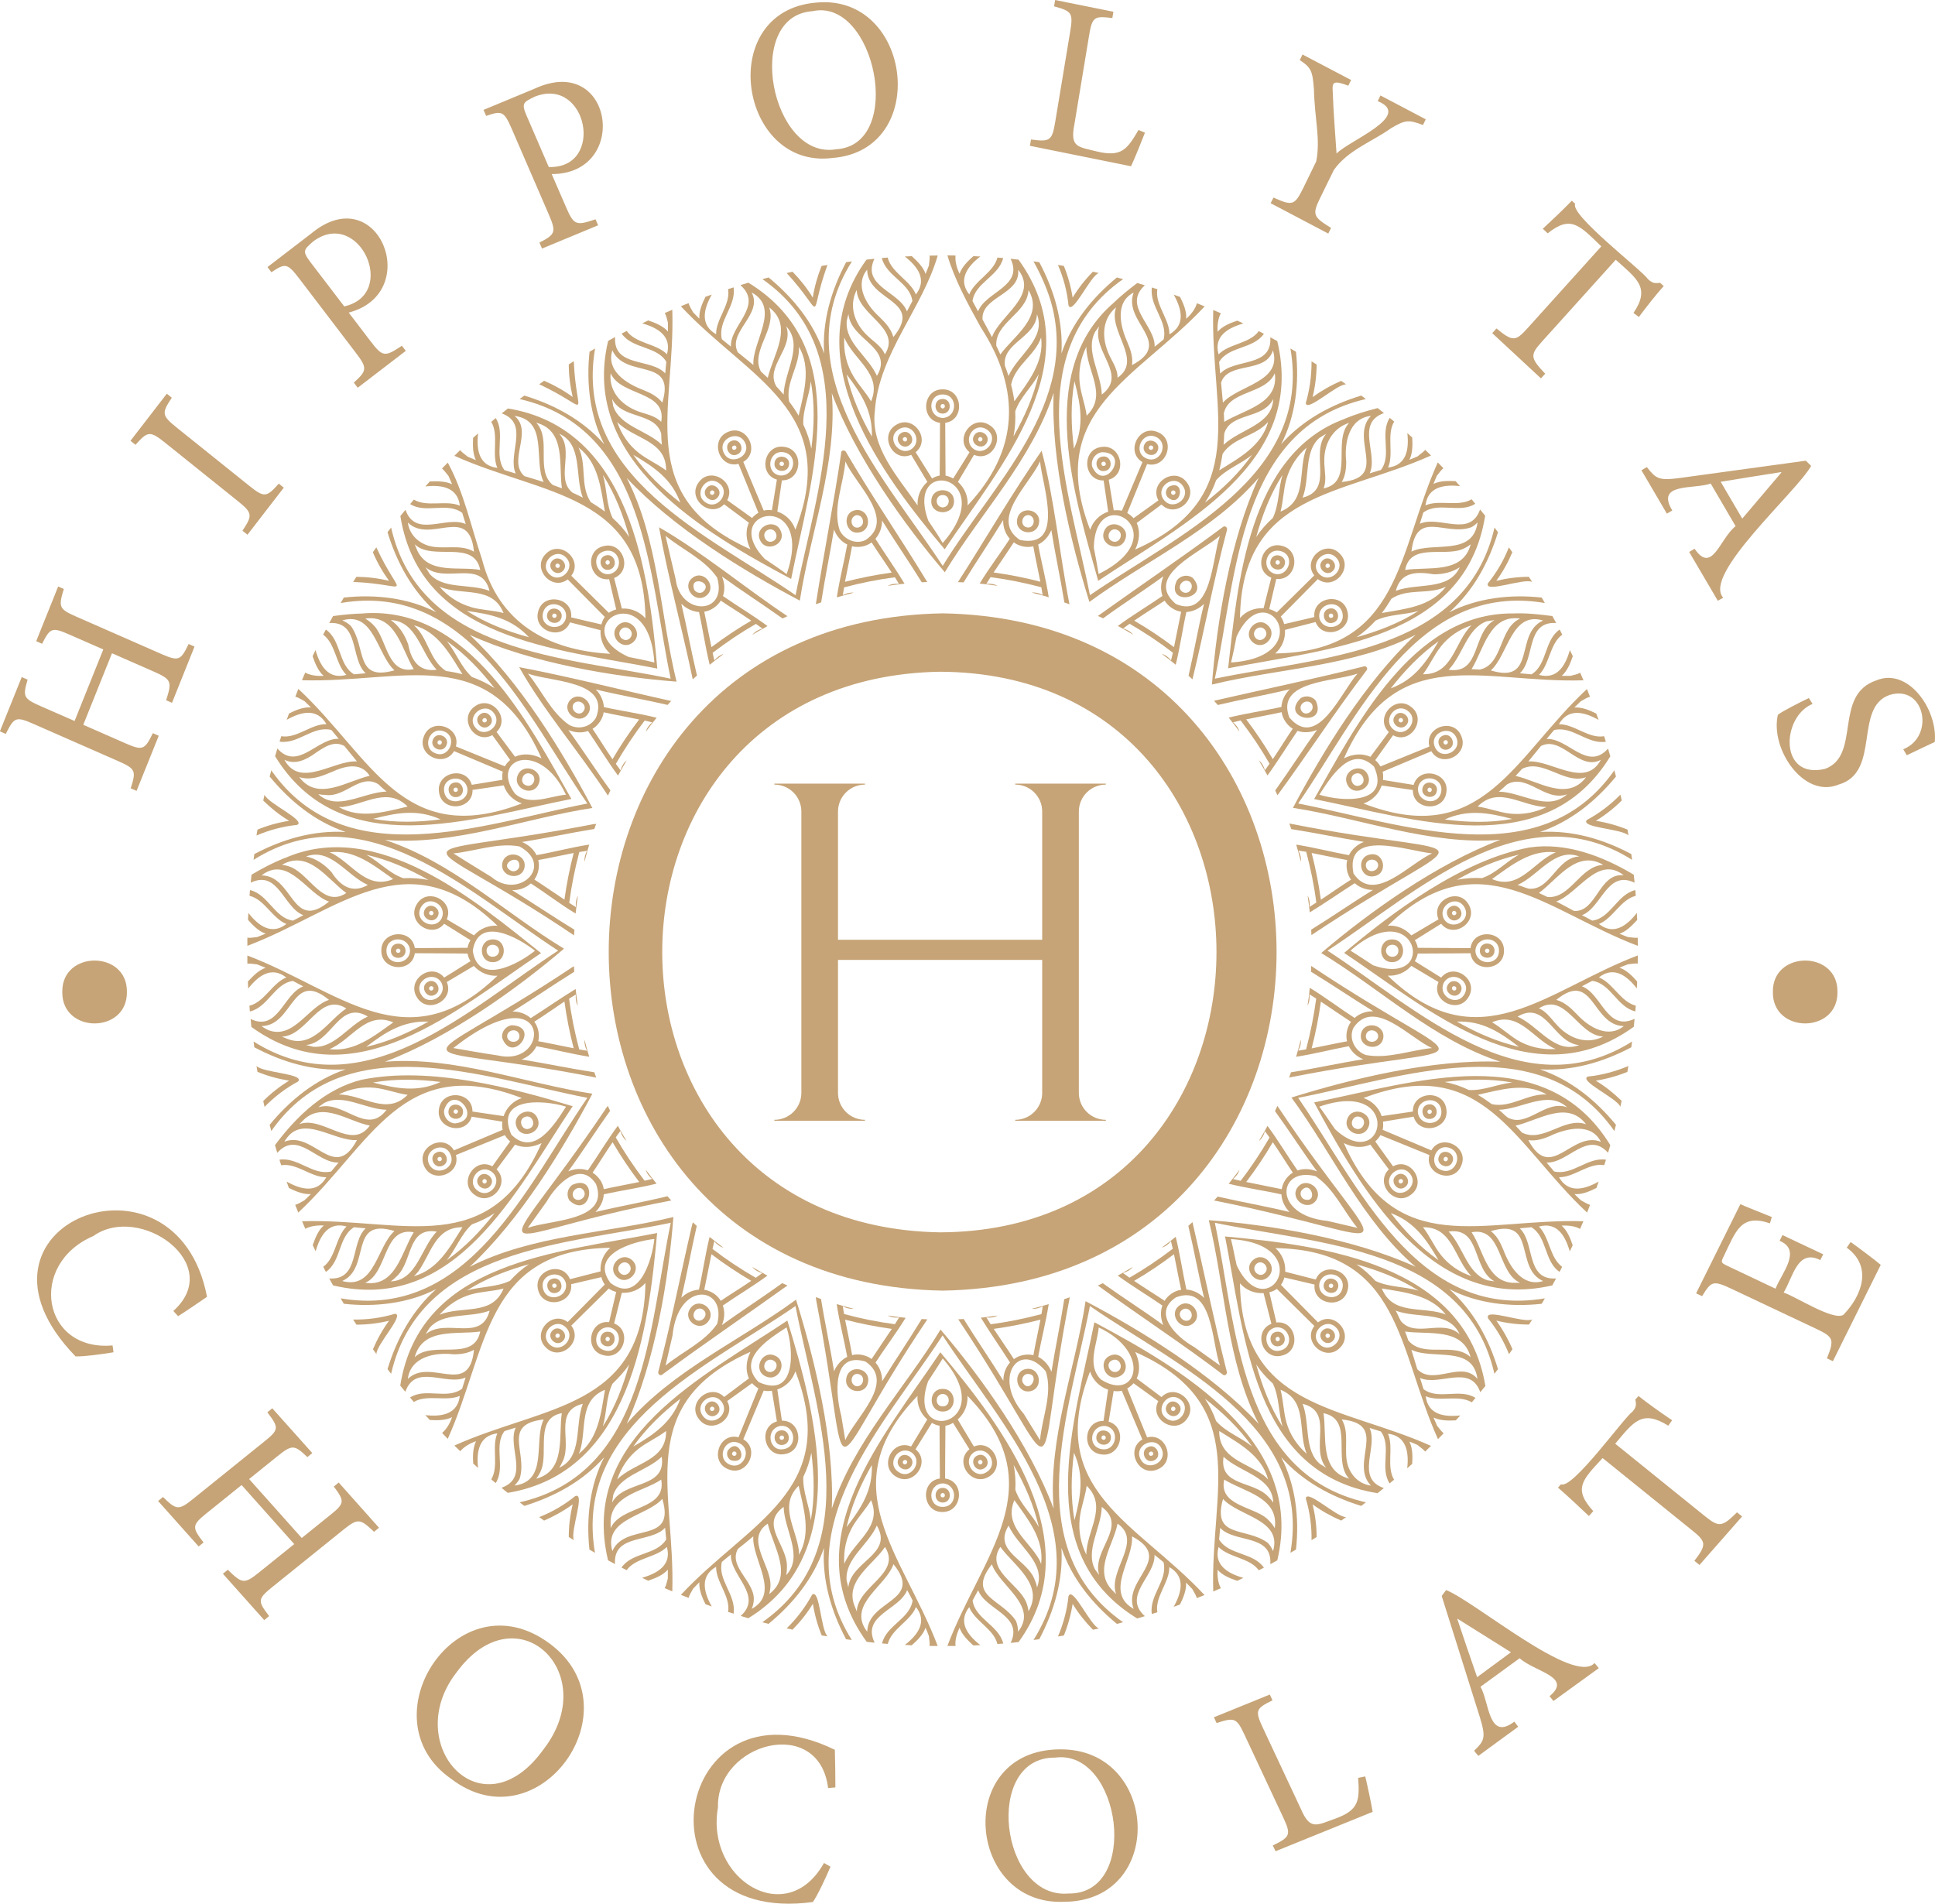<svg xmlns="http://www.w3.org/2000/svg" id="Layer_1" data-name="Layer 1" viewBox="0 0 177.96 175.09"><defs><style>      .cls-1 {        fill: #c6a477;        stroke-width: 0px;      }    </style></defs><g id="Emblem_Vector" data-name="Emblem Vector"><g><path class="cls-1" d="M101.7,72.07h-8.33v.09c1.37,0,2.48,1.11,2.48,2.48v11.79h-18.78v-11.79c0-1.37,1.11-2.48,2.48-2.48v-.09h-8.33v.09c1.37,0,2.48,1.11,2.48,2.48v25.87c0,1.37-1.11,2.48-2.48,2.48v.09h8.33v-.09c-1.37,0-2.48-1.11-2.48-2.48v-12.23h18.78v12.23c0,1.37-1.11,2.48-2.48,2.48v.09h8.33v-.09c-1.37,0-2.48-1.11-2.48-2.48v-25.87c0-1.37,1.11-2.48,2.48-2.48v-.09Z"></path><path class="cls-1" d="M86.7,45.53c.74,0,.74,1.1,0,1.14-.73-.04-.74-1.14,0-1.14M85.65,46.06c-.06,1.37,2.1,1.41,2.09.04.01-1.32-2.04-1.37-2.09-.04"></path><path class="cls-1" d="M127.46,87.44c.04-.73,1.15-.74,1.15,0,0,.75-1.11.73-1.15,0M128.03,86.4c-1.34-.01-1.34,2.1,0,2.09,1.35,0,1.35-2.11,0-2.09Z"></path><path class="cls-1" d="M115.52,116.27c.52-.53,1.33.28.81.81-.49.52-1.33-.24-.81-.81M115.25,115.88c-1.06.9.42,2.53,1.41,1.53.92-.92-.42-2.38-1.41-1.53"></path><path class="cls-1" d="M86.7,128.2c.74.04.74,1.15,0,1.15s-.73-1.11,0-1.15M86.63,127.74c-1.3.07-1.24,2.09.07,2.08,1.4,0,1.32-2.17-.07-2.08"></path><path class="cls-1" d="M102.3,49.78c-.69-.28-.25-1.33.44-1.05.68.29.24,1.34-.44,1.05M101.54,48.87c-.48,1.22,1.4,2,1.92.8.58-1.26-1.43-2.1-1.92-.8"></path><path class="cls-1" d="M124.72,103.81c-.74-.23-.33-1.38.39-1.07.66.25.27,1.29-.39,1.07M123.93,102.86c-.53,1.25,1.4,2.05,1.92.81.53-1.24-1.4-2.06-1.92-.81"></path><path class="cls-1" d="M102.3,125.1c.68-.29,1.11.76.44,1.05-.64.23-1.17-.75-.44-1.05M102.12,124.67c-1.25.51-.44,2.46.8,1.93,1.24-.52.43-2.45-.8-1.93"></path><path class="cls-1" d="M78.73,47.39c.69-.1.91.94.23,1.12-.67.17-.93-.9-.23-1.12M78.69,46.92c-1.32.21-.97,2.29.34,2.05,1.28-.24.93-2.24-.34-2.05"></path><path class="cls-1" d="M52.74,64.75c.41-.56,1.32.02.95.62-.37.61-1.29.01-.95-.62M52.39,64.44s-.01.01-.02.03c-.77,1.08.94,2.29,1.7,1.2.73-1.06-.89-2.24-1.68-1.22"></path><path class="cls-1" d="M46.65,95.4c-.1-.69.94-.91,1.11-.23.16.73-.93.89-1.11.23M47.06,94.29c-.56.09-.95.61-.88,1.16h0c.93,2.5,3.58-1.05.88-1.16"></path><path class="cls-1" d="M64.01,121.39c-.56-.41.02-1.32.62-.96.64.41-.05,1.3-.62.96M63.49,120.33c-.77,1.07.86,2.26,1.65,1.2.82-1.08-.86-2.32-1.65-1.2"></path><path class="cls-1" d="M94.04,127.11c-.11-.3.07-.67.39-.74,1.33-.12.27,1.97-.39.74M94.36,125.91c-1.28.24-.94,2.24.35,2.05,1.32-.22.97-2.29-.35-2.05"></path><path class="cls-1" d="M119.92,110.29c-.28-.15-.39-.52-.23-.79.89-1.05,1.57,1.26.23.79M119.32,109.22c-.73,1.08.92,2.24,1.7,1.21,0,0,0,0,0,0,.77-1.08-.94-2.29-1.7-1.2"></path><path class="cls-1" d="M125.63,79.71c-.16-.7.91-.91,1.11-.24.1.69-.94.92-1.11.24M125.99,78.59c-1.28.25-.95,2.21.35,2,1.37-.19.98-2.29-.35-2"></path><path class="cls-1" d="M108.76,54.44c-.62-.39,0-1.29.62-.96.56.41-.01,1.32-.62.96M108.25,53.35c-1.18,2.46,3.22,1.78,1.43-.22,0,0,0,0-.01,0-.44-.31-1.09-.21-1.42.23"></path><path class="cls-1" d="M94.43,48.5c-.68-.17-.46-1.22.23-1.12.7.22.43,1.29-.23,1.12M93.54,47.8c-.2,1.29,1.76,1.63,2.01.34.27-1.35-1.81-1.7-2.01-.34"></path><path class="cls-1" d="M63.84,54.22c-.47-1.35,1.84-.66.79.23-.27.16-.64.05-.79-.23M63.76,53.09s-.03.02-.04.03c-1.07.75.11,2.44,1.19,1.7,1.07-.75-.06-2.42-1.16-1.73"></path><path class="cls-1" d="M47.06,80.11c-1.31-.6.8-1.78.7-.4-.07.31-.41.49-.7.4M46.19,79.36s0,.04,0,.06h0c-.18,1.29,1.81,1.62,2.05.35.22-1.28-1.74-1.67-2.04-.41"></path><path class="cls-1" d="M52.74,110.13c-.33-.62.57-1.24.95-.62.36.6-.53,1.19-.95.62M52.64,108.97c-.47.33-.58.99-.26,1.45,1.96,1.78,2.71-2.54.26-1.45"></path><path class="cls-1" d="M78.97,126.38c.68.17.45,1.21-.23,1.11-.68-.2-.47-1.28.23-1.11M77.84,126.73c-.28,1.35,1.82,1.71,2,.35.2-1.29-1.75-1.63-2-.35"></path><path class="cls-1" d="M108.76,120.44c.6-.36,1.18.54.62.96-.57.34-1.26-.55-.62-.96M108.48,120.06c-1.1.77.13,2.48,1.21,1.69,1.04-.78-.13-2.43-1.21-1.69"></path><path class="cls-1" d="M125.63,95.17c.17-.68,1.22-.45,1.11.23-.18.66-1.27.5-1.11-.23M125.17,95.1c-.23,1.32,1.83,1.67,2.05.35.18-1.28-1.81-1.63-2.05-.35"></path><path class="cls-1" d="M119.69,65.37c-.36-.61.55-1.18.96-.62.34.63-.59,1.23-.96.62M119.62,64.21c-1.96,1.95,2.48,2.74,1.4.25,0,0,0,0,0-.01-.34-.42-.94-.53-1.4-.24"></path><path class="cls-1" d="M86.7,37.16c.27,0,.26.4,0,.41-.26-.02-.26-.41,0-.41M86.69,36.69c-.87,0-.86,1.34,0,1.35.87,0,.88-1.35,0-1.35Z"></path><path class="cls-1" d="M121.96,52.18c-.18-.19.11-.48.29-.29.19.2-.11.46-.29.29M121.63,51.55c-.62.62.34,1.57.95.96.62-.61-.34-1.57-.95-.96"></path><path class="cls-1" d="M136.57,87.44c.01-.26.41-.26.41,0,0,.27-.4.26-.41,0M136.11,87.34c-.14.92,1.34,1.03,1.34.09,0-.81-1.24-.9-1.34-.09"></path><path class="cls-1" d="M121.96,122.7c.19-.18.48.1.29.29-.17.19-.47-.08-.29-.29M121.69,122.32c-.73.56.24,1.66.89,1,.59-.58-.25-1.52-.89-1"></path><path class="cls-1" d="M86.7,137.31c.26.02.27.41,0,.41s-.26-.39,0-.41M86.7,136.84c-.86.01-.88,1.34,0,1.35.88,0,.87-1.34,0-1.35Z"></path><path class="cls-1" d="M51.14,122.99c-.18-.19.1-.47.29-.29.18.2-.12.47-.29.29M50.81,122.37c-.62.61.34,1.58.96.96.62-.62-.35-1.57-.96-.96"></path><path class="cls-1" d="M36.42,87.44c0-.26.39-.26.41,0-.01.26-.41.27-.41,0M35.95,87.44c0,.88,1.35.87,1.35,0-.01-.87-1.34-.87-1.35,0"></path><path class="cls-1" d="M51.14,51.89c.19-.18.47.1.29.29-.18.17-.48-.09-.29-.29M50.81,51.55c-.62.62.34,1.57.96.96.61-.62-.33-1.56-.96-.96"></path><path class="cls-1" d="M67.34,41.25c-.1-.23.27-.39.37-.17.12.25-.27.42-.37.17M67.3,40.54c-.83.31-.33,1.61.49,1.26.8-.32.3-1.55-.49-1.26"></path><path class="cls-1" d="M105.78,41.36c-.25-.1-.09-.48.16-.37.24.11.08.47-.16.37M105.22,40.95c-.29.78.9,1.28,1.24.52.39-.82-.93-1.37-1.24-.52"></path><path class="cls-1" d="M132.77,68.35c-.1-.24.27-.4.37-.16.11.25-.27.41-.37.16M132.67,67.67c-.76.34-.26,1.54.52,1.24.86-.31.3-1.64-.52-1.24"></path><path class="cls-1" d="M132.9,106.8c-.26-.08-.11-.49.14-.39.24.09.09.46-.14.39M132.34,106.34c-.34.8.91,1.33,1.24.52.35-.8-.91-1.34-1.24-.52"></path><path class="cls-1" d="M105.68,133.79c-.12-.24.27-.42.37-.17.1.23-.26.39-.37.17M105.6,133.08c-.81.33-.28,1.6.52,1.24.81-.32.27-1.59-.52-1.24"></path><path class="cls-1" d="M67.45,133.88c-.24-.1-.08-.48.16-.37.26.11.08.48-.16.37M66.93,133.42c-.16.34,0,.77.35.9,1.7.38.67-2.32-.35-.9"></path><path class="cls-1" d="M40.25,106.68c-.11-.24.27-.41.37-.16.1.24-.26.4-.37.16M40.2,105.97c-.86.32-.31,1.63.52,1.24.76-.35.26-1.54-.52-1.24"></path><path class="cls-1" d="M40.36,68.47c-.24-.1-.1-.46.14-.38.26.08.11.49-.14.38M39.83,67.99c-.39.8.89,1.38,1.23.55.34-.78-.87-1.33-1.23-.55"></path><path class="cls-1" d="M83.12,40.23c.23-.14.43.2.22.35-.21.12-.45-.2-.22-.35M82.89,39.82c-.75.45-.06,1.6.69,1.16.74-.46.06-1.6-.69-1.16"></path><path class="cls-1" d="M50.79,56.59c.06-.26.45-.17.4.08-.07.25-.45.18-.4-.08M50.33,56.46c-.22.85,1.08,1.18,1.31.34.2-.84-1.08-1.19-1.31-.34"></path><path class="cls-1" d="M39.49,91.01c-.14-.23.2-.44.35-.22.12.24-.21.44-.35.22M39.32,90.32c-.75.44-.06,1.61.69,1.16.75-.44.05-1.61-.69-1.16"></path><path class="cls-1" d="M55.84,123.35c-.25-.06-.17-.45.09-.4.26.08.16.46-.09.4M55.9,122.48c-.78-.04-.95,1.14-.19,1.32.95.25,1.15-1.31.19-1.32Z"></path><path class="cls-1" d="M90.05,134.3c.23-.13.44.2.21.35-.21.14-.44-.19-.21-.35M89.9,133.86c-.85.36-.2,1.67.61,1.19.71-.41.14-1.53-.61-1.19"></path><path class="cls-1" d="M122.21,118.21c.08-.25.46-.17.4.09-.06.25-.45.17-.4-.09M121.79,117.99c-.36.86,1.03,1.34,1.27.43.21-.78-.96-1.18-1.27-.43"></path><path class="cls-1" d="M133.56,84.08c-.12-.23.2-.44.35-.21.14.23-.21.43-.35.21M133.39,83.4c-.75.44-.05,1.6.69,1.16.76-.44.06-1.61-.69-1.16"></path><path class="cls-1" d="M117.46,51.93c-.25-.08-.17-.46.09-.4.27.06.16.45-.09.4M116.86,51.54c-.26.84,1.08,1.21,1.3.36.22-.82-1.06-1.19-1.3-.36"></path><path class="cls-1" d="M90.05,40.58c-.22-.15,0-.49.21-.35.24.15,0,.47-.21.35M89.58,40.06c-.44.74.72,1.43,1.16.69.45-.75-.72-1.45-1.16-.69"></path><path class="cls-1" d="M55.84,51.53c.26-.06.34.32.09.4-.24.06-.35-.34-.09-.4M55.72,51.08c-.85.22-.5,1.52.34,1.31.84-.23.5-1.53-.34-1.31"></path><path class="cls-1" d="M39.49,83.87c.14-.23.47-.02.35.21-.13.22-.49.02-.35-.21M39.08,83.63c-.45.76.7,1.43,1.16.69.44-.75-.71-1.44-1.16-.69"></path><path class="cls-1" d="M50.79,118.29c-.06-.26.32-.34.4-.09.05.26-.34.34-.4.09M50.82,117.6c-.83.21-.52,1.5.31,1.31.87-.19.53-1.54-.31-1.31"></path><path class="cls-1" d="M83.12,134.65c-.23-.14-.01-.47.22-.35.23.16-.01.48-.22.35M82.66,134.13c-.45.75.71,1.44,1.16.69.44-.74-.72-1.44-1.16-.69"></path><path class="cls-1" d="M117.46,122.95c.26-.05.34.33.09.4-.24.06-.35-.31-.09-.4M117.43,122.48c-.93.1-.67,1.55.24,1.32.79-.2.56-1.42-.24-1.32Z"></path><path class="cls-1" d="M133.56,90.79c.14-.22.48-.01.35.22-.14.22-.47.02-.35-.22M133.21,90.49c-.57.73.63,1.56,1.11.76.42-.7-.6-1.41-1.11-.76"></path><path class="cls-1" d="M122.21,56.67c-.05-.26.34-.34.4-.08.06.27-.33.33-.4.08M122.26,55.97c-.86.19-.54,1.54.31,1.31.84-.21.52-1.51-.31-1.31"></path><path class="cls-1" d="M71.69,42.64c.02-.27.45-.22.41.05-.04.25-.43.2-.41-.05M71.24,42.53c-.18.9,1.24,1.1,1.33.19.1-.82-1.19-1.01-1.33-.19"></path><path class="cls-1" d="M44.41,66.37c-.17-.21.17-.47.33-.24.15.2-.17.44-.33.24M44.16,65.7c-.71.51.12,1.61.81,1.07.71-.51-.13-1.61-.81-1.07"></path><path class="cls-1" d="M41.72,102.2c.04-.26.44-.19.4.06-.05.26-.44.2-.4-.06M41.25,102.15c-.14.87,1.24,1.05,1.33.18.12-.85-1.22-1.04-1.33-.18"></path><path class="cls-1" d="M65.33,129.69c-.15-.21.17-.45.33-.24.16.21-.17.46-.33.24M65.07,129.05c-.65.52.13,1.56.81,1.08.75-.52-.11-1.66-.81-1.08"></path><path class="cls-1" d="M101.47,132.42c-.26-.04-.2-.44.06-.4.26.04.2.44-.06.4M100.83,132.15c-.09.83,1.19,1.01,1.33.19.17-.89-1.24-1.1-1.33-.19"></path><path class="cls-1" d="M128.66,108.75c-.15-.2.18-.44.33-.24.17.21-.18.48-.33.24M128.45,108.08c-.74.49.08,1.64.78,1.09.69-.51-.08-1.58-.78-1.09"></path><path class="cls-1" d="M131.45,72.84c-.25-.04-.2-.42.05-.4.27.02.22.45-.05.4M130.82,72.51c-.17.87,1.21,1.11,1.33.22.13-.84-1.17-1.07-1.33-.22"></path><path class="cls-1" d="M107.74,45.43c-.16-.22.17-.46.33-.24.15.21-.16.45-.33.24M107.52,44.75c-.31.22-.39.66-.15.96,1.27,1.18,1.72-1.7.15-.96"></path><path class="cls-1" d="M101.3,42.71c-.07-.27.35-.36.4-.08.05.24-.34.33-.4.08M101.4,41.99c-.86.11-.67,1.46.18,1.33.87-.1.68-1.47-.18-1.33"></path><path class="cls-1" d="M65.39,45.48c-.23-.14,0-.5.23-.34.21.15-.02.48-.23.34M64.96,44.91c-.53.68.54,1.51,1.06.82.56-.69-.54-1.54-1.06-.82"></path><path class="cls-1" d="M41.71,72.67c-.05-.26.35-.33.4-.07.04.26-.36.33-.4.07M41.79,71.97c-.82.15-.64,1.43.2,1.34.91-.09.69-1.51-.2-1.34"></path><path class="cls-1" d="M44.45,108.81c-.22-.16.03-.49.24-.33.2.16-.03.49-.24.33M44.01,108.26c-.48.68.56,1.46,1.08.81.58-.7-.56-1.56-1.08-.81"></path><path class="cls-1" d="M71.7,132.26c-.04-.25.34-.33.4-.09.07.27-.35.36-.4.09M71.83,131.55c-.89.08-.72,1.47.16,1.34.85-.11.68-1.43-.16-1.34"></path><path class="cls-1" d="M107.78,129.74c-.21-.15.01-.48.23-.34.23.14,0,.5-.23.34M107.38,129.14c-.57.69.52,1.56,1.06.83.52-.67-.53-1.5-1.06-.83"></path><path class="cls-1" d="M131.28,102.28c-.04-.26.36-.33.4-.07.04.26-.35.33-.4.07M131.41,101.57c-.91.09-.7,1.51.19,1.33.83-.14.63-1.43-.19-1.33"></path><path class="cls-1" d="M128.71,66.4c-.21-.16.02-.47.24-.33.22.16-.02.49-.24.33M128.31,65.81c-.58.71.56,1.56,1.08.81.48-.68-.56-1.46-1.08-.81"></path><path class="cls-1" d="M85.38,47.9c-2.26-6.12,6.71-4.13,1.32,2.04-.41-.69-.86-1.36-1.32-2.04M82.67,39.48c1.19-.73,2.28,1.08,1.12,1.85-1.11.67-2.37-1.08-1.12-1.85M89.6,41.33c-1.15-.77-.08-2.58,1.12-1.85,1.25.77,0,2.52-1.12,1.85M86.7,36.28c1.4,0,1.39,2.09,0,2.16-1.39-.08-1.4-2.16,0-2.16M77.86,34.43c1.36,1.78,2.41,3.4,2.32,5.72-1.03-1.81-1.86-3.69-2.32-5.72M93.37,37.83c.45-1.3,1.52-2.22,2.16-3.41-.46,2.02-1.3,3.91-2.32,5.72.15-.76.2-1.54.16-2.31M78.51,34.64c-.67-1.1-.95-2.35-.86-3.6.84,2.08,3.54,3.33,2.46,5.87-.46-.8-1.11-1.46-1.6-2.27M92.99,35.38c.36-1.78,2.18-2.66,2.76-4.34.3,2.3-1.23,4.12-2.46,5.87-.07-.52-.17-1.02-.3-1.53M77.86,29.58c.05-.23.1-.46.17-.69.22,2.39,4.19,3.05,2.62,5.68-.78-1.77-2.92-3.05-2.78-4.99M92.42,33.61c-.26-2.08,2.85-2.57,2.95-4.71.85,2.26-1.74,3.71-2.62,5.68-.1-.32-.21-.64-.34-.96M80.01,31.08c-1.37-1.15-2.01-2.86-1.22-4.41.07,2.32,4.16,3.48,2.59,5.92-.23-.6-.8-1.02-1.38-1.51M91.63,31.82c-.16-2.14,2.86-3,2.96-5.14,1.44,2.46-1.34,4.2-2.59,5.92-.12-.27-.24-.53-.37-.79M80.8,29.07c-1.22-1.13-2.18-2.9-1.05-4.27.05,2.95,5.24,2.76,2.41,6.2-.2-.76-.76-1.36-1.36-1.93M90.36,29.38c-.14-2.11,3.52-2.28,3.28-4.57,1.89,2.38-1.69,4.18-2.41,6.2-.28-.54-.57-1.09-.87-1.63M90.18,30.07c3.75,5.78,3.57,11.34-1.19,16.42.06-.81-.26-1.6-.89-2.17.49-.83.99-1.66,1.48-2.49,1.71.74,3-1.83,1.38-2.76-1.59-.97-3.23,1.35-1.79,2.52-.5.81-1,1.62-1.51,2.42-.22-.13-.46-.22-.7-.27-.01-1.62-.02-3.24-.03-4.85,1.84-.25,1.63-3.11-.24-3.08-1.87-.02-2.07,2.82-.24,3.08,0,1.61-.02,3.23-.03,4.85-.24.04-.48.13-.7.27-.5-.81-1.01-1.61-1.51-2.42,1.45-1.17-.19-3.49-1.79-2.52-1.61.94-.33,3.5,1.38,2.76.49.83.99,1.66,1.49,2.49-.64.57-.95,1.35-.9,2.17-1.78-2.61-4.35-5.32-3.93-8.7.35-5.23,4.38-9.42,5.78-14.29-.25,0-.5,0-.75.01.04.27-.04.59-.06.91-.1.26-.2.52-.31.77-.21-.64-.75-1.15-1.26-1.63-.21.01-.43.02-.65.03,1.19.92,2.08,2.14,1.02,3.49-.5-1.28-2.25-2-2.59-3.39-.18.01-.36.03-.54.04.41,1.68,2.59,2.27,2.81,3.96-.17.32-.34.63-.5.95-.69-1.83-4.2-2.31-2.99-4.84-.24.02-.48.05-.73.08-6.68,9.18,1.52,19.89,7.19,26.64,5.19-7.77,13.6-17.24,6.79-26.64-.24-.03-.49-.05-.73-.08,1.23,2.54-2.3,3.02-2.99,4.84-.17-.31-.34-.63-.51-.95.23-1.69,2.41-2.27,2.82-3.96-.18-.02-.35-.03-.53-.04-.34,1.37-2.09,2.11-2.59,3.39-1.06-1.35-.18-2.57,1.02-3.49-.21-.01-.43-.02-.64-.03-.52.46-1.06.99-1.27,1.62-.25-.51-.43-1.13-.37-1.68-.25,0-.5,0-.75-.01.69,2.29,1.86,4.42,3.05,6.58"></path><path class="cls-1" d="M93.44,149.08c-1.36-2.07-4.54-2.24-2.22-5.21.72,2.01,4.3,3.82,2.41,6.2,0-.33-.06-.66-.19-.99M79.61,149.87c-1.55-2.38,1.88-4.02,2.56-6.01,2.82,3.45-2.35,3.25-2.41,6.21-.05-.06-.1-.13-.15-.2M78.57,147.64c-.85-2.31,1.75-3.74,2.82-5.36,1.57,2.44-2.52,3.6-2.59,5.92-.08-.19-.15-.37-.23-.56M94.36,147.32c-.73-1.71-3.76-2.94-2.36-5.05,1.25,1.72,4.03,3.46,2.59,5.92-.03-.29-.11-.59-.23-.88M77.86,145.3c-.14-1.94,2-3.22,2.78-4.99,1.56,2.63-2.39,3.29-2.62,5.68-.06-.23-.12-.46-.17-.68M95.19,145.38c-.63-1.97-3.91-2.65-2.43-5.07.87,1.96,3.47,3.41,2.62,5.68-.04-.2-.1-.41-.18-.6M78.51,140.24c.5-.81,1.14-1.47,1.6-2.27,1.08,2.54-1.62,3.79-2.46,5.86-.09-1.25.19-2.51.86-3.59M95.57,143.42c-1.05-1.82-3.27-3.1-2.28-5.45,1.23,1.74,2.75,3.57,2.46,5.87-.05-.14-.11-.28-.18-.41M86.7,136.43c1.39.07,1.4,2.16,0,2.16s-1.39-2.09,0-2.16M80.18,134.74c.09,2.31-.96,3.94-2.32,5.71.46-2.02,1.29-3.91,2.32-5.71M93.38,137.06s0-.02,0-.02c.04-.77,0-1.55-.16-2.31,1.02,1.81,1.86,3.69,2.32,5.71-.64-1.18-1.71-2.1-2.15-3.39M82.67,135.4c-1.2-.72-.1-2.51,1.12-1.85,1.2.82-.02,2.59-1.12,1.85M89.6,133.55c1.22-.66,2.32,1.13,1.12,1.85-1.1.73-2.32-1.03-1.12-1.85M85.36,127.03c.45-.7.92-1.39,1.34-2.09,5.37,6.1-3.49,8.18-1.34,2.09M86.49,124.36c-5.19,7.77-13.6,17.24-6.78,26.64.24.03.49.05.73.08-1.23-2.55,2.3-3.01,2.99-4.84.17.31.34.63.5.95-.23,1.69-2.41,2.28-2.81,3.96.18.02.36.03.53.04.34-1.38,2.09-2.1,2.59-3.39,1.07,1.35.17,2.56-1.02,3.49.21,0,.42.02.63.03.52-.46,1.06-.99,1.27-1.62.11.25.21.51.31.77.02.31.1.63.06.91.25,0,.5,0,.75,0-3.2-8.44-9.91-14.68-1.86-23-.05.81.26,1.61.9,2.17-.5.84-.99,1.67-1.49,2.49-1.71-.73-2.99,1.82-1.38,2.77,1.59.97,3.24-1.35,1.79-2.52.5-.81,1-1.62,1.51-2.43.22.14.46.23.7.27,0,1.62.02,3.24.03,4.85-1.84.25-1.63,3.1.24,3.08,1.87,0,2.08-2.83.24-3.08,0-1.62.02-3.23.03-4.85.24-.04.48-.13.7-.27.5.81,1,1.62,1.51,2.43-1.45,1.17.2,3.49,1.79,2.52,1.61-.94.33-3.5-1.38-2.77-.5-.83-.99-1.66-1.49-2.49.64-.56.95-1.36.9-2.17,8.06,8.31,1.34,14.57-1.85,23,.25,0,.5,0,.75,0-.06-.55.13-1.17.37-1.68.21.63.75,1.15,1.26,1.63.22,0,.43-.02.65-.03-1.19-.92-2.08-2.14-1.02-3.49.5,1.28,2.26,2.01,2.59,3.39.18-.01.36-.03.54-.04-.4-1.68-2.59-2.27-2.82-3.96.17-.31.34-.63.51-.95.68,1.83,4.2,2.31,2.99,4.85.24-.02.49-.05.73-.08,6.68-9.18-1.52-19.89-7.19-26.64"></path><path class="cls-1" d="M133.99,93.96c2.31-.1,3.94.96,5.71,2.32-2.02-.46-3.91-1.3-5.71-2.32M139.49,95.62c-.8-.5-1.47-1.14-2.27-1.6,2.54-1.08,3.79,1.61,5.86,2.46-1.25.08-2.51-.19-3.6-.86M139.57,93.5c2.63-1.57,3.29,2.4,5.67,2.62-2.26.85-3.72-1.75-5.67-2.62M143.05,94.12c-.49-.57-.92-1.14-1.52-1.38,2.45-1.56,3.6,2.52,5.92,2.59-1.56.81-3.26.15-4.4-1.22M145.07,93.33c-.58-.61-1.18-1.17-1.94-1.37,3.45-2.82,3.26,2.36,6.21,2.41-1.4,1.15-3.16.15-4.27-1.04M132.81,90.34c.77-1.16,2.58-.08,1.86,1.12-.69,1.17-2.52.13-1.86-1.12M135.69,87.44c.08-1.39,2.17-1.4,2.17,0,0,1.42-2.1,1.38-2.17,0M126.29,88.78c-.7-.45-1.39-.92-2.09-1.35,6.1-5.36,8.18,3.48,2.09,1.35M132.81,84.54c-.66-1.22,1.13-2.32,1.86-1.12.73,1.25-1.15,2.25-1.86,1.12M144.76,83.78c-.54-.29-1.08-.59-1.63-.87,2.02-.72,3.82-4.3,6.2-2.41-2.29-.25-2.48,3.43-4.58,3.28M142.32,82.5c-.26-.13-.52-.25-.79-.37,1.72-1.25,3.46-4.03,5.92-2.59-2.13.11-3.01,3.13-5.14,2.96M139.71,78.6c-1.19.64-2.11,1.72-3.41,2.16-.77-.04-1.54,0-2.31.16,1.81-1.03,3.69-1.86,5.71-2.32M140.59,81.73c-.34-.09-.67-.24-1.02-.34,1.96-.88,3.42-3.47,5.68-2.62-2.09.09-2.67,3.18-4.66,2.96M137.22,80.85c1.74-1.24,3.57-2.75,5.87-2.46-2.07.85-3.33,3.54-5.87,2.46M140.67,77.94c-6.21,1.14-12.66,6-17.05,9.7,7.78,5.19,17.24,13.6,26.64,6.79.03-.24.05-.49.07-.73-2.55,1.21-3.01-2.3-4.84-2.99.32-.17.63-.34.95-.5,1.69.23,2.28,2.41,3.96,2.81.01-.18.03-.36.04-.53-1.38-.34-2.11-2.09-3.39-2.6,1.36-1.06,2.57-.17,3.49,1.02.01-.21.02-.42.03-.64-.46-.52-.99-1.06-1.63-1.27.25-.11.51-.21.77-.31.31-.03.63-.1.91-.07,0-.25,0-.5.01-.75-8.43,3.2-14.69,9.91-23,1.86.81.05,1.6-.26,2.17-.9.83.49,1.66.99,2.5,1.49-.74,1.71,1.82,3,2.76,1.38.97-1.59-1.35-3.24-2.52-1.79-.81-.5-1.61-1-2.42-1.51.13-.22.22-.46.27-.7,1.62,0,3.23-.02,4.85-.03.25,1.84,3.11,1.63,3.08-.24.02-1.86-2.83-2.07-3.08-.23l-4.85-.03c-.04-.24-.13-.48-.27-.7.81-.5,1.61-1,2.42-1.51,1.16,1.45,3.49-.2,2.52-1.79-.94-1.62-3.5-.33-2.76,1.38-.83.49-1.66.99-2.5,1.48-.57-.64-1.36-.96-2.17-.89,8.31-8.07,14.57-1.34,23,1.85,0-.25,0-.5-.01-.75-.27.04-.6-.04-.91-.06-.26-.1-.52-.2-.77-.31.64-.2,1.15-.75,1.63-1.26-.01-.22-.02-.43-.03-.65-.93,1.2-2.14,2.08-3.49,1.02,1.28-.5,2.01-2.26,3.39-2.59-.01-.18-.03-.36-.04-.53-1.68.4-2.27,2.59-3.96,2.81-.32-.17-.63-.34-.95-.5,1.82-.69,2.3-4.2,4.84-2.99-.02-.24-.05-.49-.07-.73-2.87-1.72-6.23-3-9.59-2.51"></path><path class="cls-1" d="M123.96,134.77c-.42-1.35.19-2.99-.56-4.22,4.42.43.66,3.95,2.68,6.08-1.02-.13-1.8-.86-2.12-1.86M124.04,135.98c-2.74-.75-1.99-3.94-2.32-6.01,2.87.59.77,4.35,2.36,6.03-.01,0-.03,0-.04-.01M121.41,134.65c-1.51-1.25-.91-3.72-1.61-5.54,2.97.75.63,4.04,2.17,5.88-.19-.11-.38-.22-.57-.34M118.31,130.81c-.28-1-.28-2.01-.54-2.99,2.56,1.03,1.54,3.82,2.41,5.89-.88-.77-1.55-1.76-1.87-2.9M115.53,125.49c.43.65.95,1.23,1.53,1.75.6,1.24.51,2.65.89,3.96-1.12-1.76-1.86-3.69-2.42-5.71M130.34,125.91c-.18-.59-.35-1.18-.54-1.77,1.96.96,5.66-.47,6.08,2.68-1.47-1.78-4.04.69-5.55-.91M129.52,123.28c-.09-.27-.19-.55-.3-.82,2.09.32,5.29-.41,6.03,2.36-1.55-1.45-4.34.13-5.73-1.54M117.25,122.1c1.36-.26,1.87,1.77.51,2.1-1.28.37-1.89-1.67-.51-2.1M121.34,123.62c-1-.99.55-2.53,1.53-1.53,1,.98-.55,2.53-1.53,1.53M128.84,121.5c-.18-.31-.3-.65-.48-.96,2,.76,4.88-.02,5.88,2.17-1.58-1.44-4.07.38-5.4-1.21M132.7,120.8c-2.05-.64-4.63.13-5.62-2.3,2.1.36,4.48.58,5.89,2.41-.09-.04-.18-.08-.28-.12M121.35,117.99c.41-1.33,2.43-.85,2.11.51-.33,1.35-2.37.86-2.11-.51M126.52,117.81s-.01,0-.02,0c-.52-.57-1.11-1.1-1.75-1.53,2.01.56,3.95,1.3,5.71,2.42-1.3-.39-2.71-.3-3.94-.88M113.74,116.38c-.19-.81-.33-1.63-.53-2.42,8.11.51,3.3,8.24.53,2.42M112.66,113.69c1.82,9.16,2.57,21.81,14.03,23.64.19-.15.39-.31.58-.47-2.65-.92-.5-3.76-1.31-5.53.34.1.69.21,1.03.32,1.03,1.36-.12,3.34.81,4.78.13-.11.27-.23.41-.34-.73-1.22-.01-2.97-.56-4.23,1.69.2,1.94,1.68,1.77,3.18.15-.14.31-.28.46-.41.04-.7.04-1.45-.26-2.05.26.1.51.21.76.32.22.21.5.36.69.6.18-.17.36-.35.54-.52-8.22-3.7-17.4-3.38-17.57-14.95.53.61,1.32.95,2.17.9.24.94.48,1.88.72,2.82-1.73.69-.83,3.41.98,2.92,1.81-.43,1.32-3.25-.52-3.04-.22-.93-.43-1.86-.65-2.78.25-.06.49-.16.69-.31,1.15,1.14,2.3,2.27,3.45,3.41-1.13,1.48,1.04,3.35,2.35,2.01,1.34-1.31-.53-3.47-2.01-2.34-1.14-1.15-2.27-2.3-3.41-3.45.14-.2.25-.43.31-.68.93.22,1.85.43,2.78.65-.2,1.84,2.6,2.33,3.04.52.48-1.81-2.24-2.71-2.93-.98-.94-.24-1.87-.48-2.81-.72.05-.84-.29-1.63-.9-2.17,11.57.17,11.25,9.35,14.95,17.57.18-.18.35-.36.52-.54-.23-.19-.4-.46-.6-.69-.11-.25-.22-.5-.33-.76.6.29,1.36.3,2.05.26.14-.15.27-.3.41-.45-1.51.16-2.96-.08-3.18-1.77,1.26.55,3.02-.17,4.24.56.11-.13.23-.27.34-.4-1.43-.93-3.41.23-4.78-.81-.11-.34-.21-.68-.32-1.03,1.77.8,4.61-1.32,5.54,1.31.15-.19.31-.38.47-.57-1.87-11.31-15.04-12.93-23.92-13.75"></path><path class="cls-1" d="M75.56,24.46c-.37.93-.65,1.9-.81,2.91-.53-.87-1.16-1.66-1.86-2.38-.18.04-.36.08-.54.12,3.72,4.07,1.88,4.42,3.75-.74-.18.03-.36.06-.54.09"></path><path class="cls-1" d="M136.84,121.23c.82,1.01,1.47,2.13,1.94,3.31.11-.15.21-.3.32-.45-.39-.92-.89-1.8-1.48-2.63.99.24,1.99.36,3,.36.1-.15.2-.31.3-.47-.78.37-4.39-1.07-4.07-.14"></path><path class="cls-1" d="M98.27,146.78c-.13,1.3-.47,2.55-.97,3.73.18-.03.36-.06.54-.09.38-.93.65-1.91.81-2.91.53.87,1.16,1.66,1.87,2.38.18-.04.36-.08.54-.12-.79-.28-2.4-3.91-2.78-2.98"></path><path class="cls-1" d="M104.08,147.86c-2.41-1.56.19-4.46.03-6.56,3.93,2.09-.88,3.92.15,6.67-.06-.03-.13-.07-.18-.11M102.21,146.16c-1.64-1.8.21-4.1.57-6.03,2.38,1.64-.93,4.31-.13,6.48-.15-.15-.3-.29-.44-.45M100.73,144.38c-.96-1.75.55-3.82.6-5.79,2.46,1.84-.96,3.97-.24,6.27-.12-.16-.24-.32-.36-.49M116.6,141.9c-1.99-1.49-5.16-.36-4.12-4.04,1.44,1.6,5.47,1.89,4.6,4.8-.11-.27-.26-.53-.48-.76M99.3,139.65c.11-1.03.51-1.99.64-3,1.98,1.93-.03,4.11-.03,6.34-.51-1.04-.74-2.17-.61-3.34M116.52,139.66c-1.35-1.13-4.44-1.21-3.93-3.58,1.82,1.13,5.05,1.63,4.65,4.47-.18-.32-.43-.62-.72-.88M116.63,137.64c-1.36-1.47-4.53-.93-4.1-3.66,1.55,1.47,4.49,1.82,4.57,4.22-.13-.2-.29-.38-.47-.56M98.77,133.61c.96,2.12.62,4.02.05,6.21-.36-2.06-.31-4.13-.05-6.21M104.9,134.21c-.69-1.29,1.4-2.28,1.95-.92.52,1.22-1.34,2.1-1.95.92M116.2,135.67c-1.67-1.18-4.09-1.57-4.07-4.06,1.8,1.14,3.9,2.23,4.5,4.46-.13-.14-.27-.27-.43-.4M101.33,133.28c-1.39-.23-1.04-2.22.32-2.13,1.4.21,1.06,2.36-.32,2.13M111.85,130.71c-.26-.73-.6-1.42-1.03-2.07,1.64,1.28,3.13,2.7,4.33,4.39-1.05-.85-2.39-1.3-3.3-2.33M107.26,130.44c-1.09-.77.07-2.51,1.2-1.79,1.25.75-.04,2.67-1.2,1.79M101.25,126.87c-1.33-1.3-.34-3.23-.2-4.78,4.95,2.32,3.47,6.89.2,4.78M100.65,121.6c-1.82,9.18-5.96,21.17,3.93,27.25.24-.07.47-.14.71-.21-2.11-1.89.98-3.68.89-5.64.28.22.55.45.83.68.41,1.67-1.33,3.02-1.08,4.76.17-.05.34-.11.51-.16-.25-1.42,1.13-2.76,1.1-4.15,1.5.85,1.15,2.31.4,3.65.19-.07.39-.14.58-.21.31-.63.61-1.35.56-2.02.19.19.38.39.57.59.16.29.35.57.42.84.24-.09.48-.19.71-.28-6.24-6.71-14.75-9.59-10.53-20.56.25.77.86,1.41,1.66,1.67-.14.96-.28,1.91-.42,2.87-1.86-.03-2.07,2.83-.22,3.08,1.84.3,2.47-2.49.69-3.01.15-.94.31-1.88.46-2.82.25.04.51.03.75-.02.63,1.49,1.26,2.98,1.89,4.48-1.61.94-.32,3.5,1.4,2.75,1.73-.69.83-3.41-.96-2.94-.61-1.5-1.22-3-1.83-4.5.23-.14.43-.3.58-.48.76.55,1.53,1.09,2.28,1.65-.89,1.62,1.52,3.15,2.62,1.64,1.14-1.48-1.04-3.36-2.33-2.02-.76-.57-1.52-1.14-2.28-1.71.36-.74.25-1.66-.14-2.44,10.8,4.81,6.9,12.77,7.18,22.03.23-.1.47-.2.7-.3-.27-.49-.33-1.13-.3-1.7.43.51,1.15.8,1.81,1.02.19-.09.37-.18.56-.27-1.46-.42-2.74-1.19-2.28-2.84.97.98,2.87.99,3.7,2.14.16-.08.31-.16.47-.24-.99-1.43-3.23-1.13-4.12-2.59.03-.36.07-.71.1-1.07,1.32,1.43,4.8.52,4.61,3.34.21-.11.43-.23.64-.35,2.65-11.08-8.96-17.69-16.82-21.9"></path><path class="cls-1" d="M120.09,137.81c.38,1.26.55,2.55.53,3.84.16-.09.31-.19.47-.29,0-1.01-.13-2.01-.37-3,.82.6,1.7,1.09,2.63,1.49.15-.11.3-.21.45-.32-.86.03-3.62-2.62-3.71-1.71"></path><path class="cls-1" d="M139.08,117.98c-2.38-.18-2.66-3.06-3.74-4.65,2.87-.53,2.34,3.72,4.47,4.65-.24,0-.48,0-.73,0M136.75,117.73c-1.82-.63-2.18-3.07-3.52-4.46,3-.43,2.13,3.44,4.22,4.58-.23-.03-.47-.07-.7-.11M138.27,114.97c-.28-.7-.61-1.33-1.16-1.74,4.26-1.29,2.13,3.41,4.81,4.59-1.84.57-3.03-1.2-3.65-2.85M132.51,115.41c-.63-.8-1.02-1.75-1.64-2.54,2.77-.04,2.87,2.93,4.46,4.5-1.1-.37-2.08-1.02-2.82-1.96M127.91,111.57c2.17.8,3.26,2.4,4.39,4.33-1.7-1.2-3.12-2.69-4.39-4.33M127.96,109.27c-.81-1.06.83-2.37,1.69-1.35.96,1.09-.83,2.53-1.69,1.35M132.64,107.64c-1.4-.42-.63-2.6.73-2.04,1.25.5.52,2.44-.73,2.04M142.63,104.44c1.56-.71,3.73-1.16,4.6.57-2.69-1.05-4.59,3.78-6.67-.15.71.1,1.37-.11,2.07-.41M139.97,104.16c-.19-.21-.38-.42-.59-.63,2.12-.48,4.75-2.39,6.49-.13-2-.72-3.95,1.75-5.9.76M122.78,103.85c-.49-.69-.94-1.4-1.44-2.07,7.75-2.68,6.03,6.35,1.44,2.07M130.41,102.4c-.19-1.38,1.93-1.71,2.14-.32.21,1.43-1.86,1.64-2.14.32M138.65,102.77c-.28-.21-.52-.48-.8-.7,2.15-.06,4.51-1.86,6.28-.23-2-.74-3.69,1.94-5.48.93M137.2,101.55c-.42-.31-.85-.6-1.29-.86,2.08-.46,4.35-1.18,6.34-.03-1.76-.1-3.31,1.27-5.05.89M135.09,100.25c-.71-.34-1.44-.59-2.22-.74,2.08-.26,4.15-.32,6.21.05-1.35.14-2.62.76-3.99.69M120.86,101.39c4.26,7.91,10.75,19.43,21.9,16.83.12-.21.23-.43.35-.64-2.81.18-1.92-3.29-3.34-4.61.36-.03.71-.07,1.07-.1,1.46.88,1.16,3.13,2.59,4.11.08-.15.16-.31.24-.47-1.15-.83-1.15-2.73-2.14-3.7,1.65-.46,2.42.82,2.84,2.28.09-.19.18-.38.27-.56-.22-.66-.52-1.38-1.02-1.81.57-.03,1.21.03,1.7.3.1-.23.2-.46.3-.7-9.26-.29-17.23,3.61-22.03-7.19.78.39,1.69.49,2.44.14.57.76,1.13,1.52,1.7,2.28-1.34,1.29.55,3.48,2.03,2.33,1.51-1.09-.02-3.51-1.64-2.61-.55-.77-1.09-1.53-1.64-2.29.18-.16.34-.35.48-.58,1.5.61,3,1.22,4.5,1.83-.48,1.8,2.25,2.7,2.93.97.75-1.72-1.82-3.01-2.75-1.4l-4.48-1.89c.06-.24.06-.49.03-.75.94-.15,1.88-.31,2.82-.46.52,1.78,3.31,1.16,3.01-.69-.24-1.85-3.11-1.64-3.08.22-.96.14-1.92.28-2.87.42-.26-.8-.9-1.41-1.67-1.66,10.97-4.22,13.86,4.29,20.56,10.53.1-.24.19-.48.28-.71-.27-.07-.56-.27-.85-.42-.2-.19-.39-.38-.59-.57.68.06,1.38-.24,2.02-.56.07-.2.14-.39.21-.59-1.34.75-2.79,1.1-3.65-.4,1.39.03,2.73-1.35,4.16-1.11.06-.17.11-.33.16-.5-1.71-.26-3.07,1.48-4.77,1.08-.23-.27-.46-.55-.69-.82,1.96.09,3.76-2.99,5.65-.9.07-.23.14-.47.21-.7-6.07-9.9-18.11-5.74-27.24-3.93"></path><path class="cls-1" d="M120.09,37.06c.08.91,2.86-1.75,3.71-1.71-.15-.11-.3-.21-.45-.32-.92.39-1.8.89-2.63,1.49.24-.99.36-1.99.37-2.99-.16-.1-.31-.2-.47-.3.01,1.29-.16,2.58-.53,3.84"></path><path class="cls-1" d="M100.6,50.38c.07-6.3,7.91-1.29.44,2.41-.13-.8-.28-1.6-.44-2.41M107.03,45.96c-.84-1.13.91-2.43,1.74-1.29.83,1.12-.89,2.4-1.74,1.29M111.85,44.16c.91-1.02,2.26-1.47,3.3-2.33-1.2,1.7-2.69,3.12-4.33,4.4.43-.65.77-1.34,1.03-2.07M100.45,42.93c-.16-.62.26-1.24.89-1.34,2.67,0,.25,3.8-.89,1.34M105.45,42.17c-1.3-.53-.46-2.53.83-2,1.29.55.46,2.53-.83,2M112.44,41.74c.99-1.52,3.03-1.6,4.19-2.94-.6,2.23-2.7,3.33-4.5,4.46.13-.5.23-1.01.31-1.52M112.59,39.89c.57-1.99,3.59-1.29,4.51-3.2-.09,2.39-3.02,2.75-4.57,4.22.03-.34.05-.68.06-1.02M98.82,35.06c.57,2.18.91,4.09-.05,6.21-.26-2.08-.32-4.15.05-6.21M112.55,38.05c.42-2.17,3.83-1.74,4.69-3.72.4,2.82-2.83,3.34-4.65,4.47-.01-.25-.02-.5-.03-.74M112.3,35.19c.65-1.99,4.12-.79,4.77-2.97.87,2.91-3.15,3.2-4.6,4.81-.05-.61-.11-1.23-.17-1.84M99.3,35.23c-.13-1.17.1-2.31.61-3.34,0,2.23,2.01,4.42.03,6.34-.13-1.01-.53-1.97-.64-3M100.73,30.5c.12-.16.24-.33.36-.49-.72,2.3,2.69,4.43.24,6.28-.05-1.97-1.56-4.04-.6-5.79M102.21,33.04c-.91-1.65-.99-3.6.44-4.78-.81,2.17,2.51,4.84.13,6.48.02-.56-.26-1.12-.57-1.7M103.7,31.51c-.71-1.57-1.16-3.72.56-4.6-1.03,2.74,3.77,4.59-.15,6.67.1-.69-.11-1.37-.41-2.07M102.27,27.98c-7.16,6.41-3.35,17.95-1.27,25.44,7.77-5.22,19.17-10.75,16.47-22.05-.21-.12-.42-.23-.64-.35.18,2.82-3.29,1.91-4.61,3.34-.04-.36-.07-.71-.1-1.07.88-1.46,3.12-1.16,4.12-2.59-.16-.08-.31-.17-.47-.25-.83,1.16-2.73,1.15-3.7,2.14-.46-1.65.82-2.42,2.28-2.84-.19-.09-.37-.18-.56-.26-.66.22-1.38.52-1.81,1.02-.03-.57.03-1.21.3-1.7-.23-.1-.46-.2-.7-.3-.28,9.26,3.62,17.24-7.18,22.03.39-.77.49-1.69.14-2.44.76-.57,1.52-1.13,2.28-1.7,1.3,1.33,3.47-.54,2.33-2.03-1.1-1.51-3.51.02-2.61,1.65-.76.55-1.52,1.09-2.29,1.64-.16-.18-.35-.34-.58-.48.61-1.5,1.22-3,1.83-4.5,1.8.46,2.7-2.24.97-2.94-1.72-.74-3,1.82-1.4,2.76-.63,1.49-1.26,2.98-1.89,4.47-.24-.05-.49-.06-.75-.03-.16-.94-.31-1.88-.46-2.82,1.78-.52,1.15-3.31-.69-3.01-1.86.25-1.64,3.11.22,3.08.14.96.28,1.91.42,2.87-.8.26-1.41.9-1.66,1.67-4.22-10.97,4.29-13.86,10.53-20.55-.24-.1-.47-.19-.71-.29-.15.54-.56,1.05-.99,1.43.06-.67-.25-1.39-.56-2.01-.2-.07-.39-.14-.58-.21.74,1.34,1.1,2.79-.4,3.65.03-1.39-1.35-2.73-1.11-4.15-.17-.06-.34-.11-.5-.16-.25,1.74,1.49,3.09,1.08,4.77-.27.23-.55.46-.83.68.08-1.96-2.99-3.75-.9-5.65-.23-.07-.47-.14-.7-.21-.81.61-1.59,1.25-2.31,1.95"></path><path class="cls-1" d="M145.93,75.43c-.57.7,3.26.79,3.84,1.41-.03-.18-.06-.36-.09-.54-.93-.38-1.91-.65-2.91-.81.87-.53,1.67-1.16,2.38-1.87-.04-.18-.08-.36-.12-.54-.9.92-1.94,1.72-3.1,2.34"></path><path class="cls-1" d="M98.27,28.09c.37.94,2-2.71,2.78-2.98-.18-.04-.36-.08-.54-.12-.71.72-1.33,1.51-1.86,2.38-.16-1.01-.43-1.98-.81-2.91-.18-.03-.36-.07-.54-.09.51,1.18.84,2.43.97,3.72"></path><path class="cls-1" d="M113.72,58.56c2.71-5.93,7.68,1.82-.5,2.37.19-.78.35-1.57.5-2.37M126.5,57.08c1.24-.6,2.65-.51,3.96-.89-1.76,1.12-3.7,1.86-5.71,2.42.65-.43,1.23-.95,1.75-1.52M121.35,56.88c-.27-1.36,1.78-1.87,2.11-.51.32,1.4-1.73,1.81-2.11.51M127.96,55.07c1.51-1.01,3.42-.34,5.02-1.11-1.42,1.85-3.79,2.04-5.89,2.42.31-.41.6-.85.87-1.3M131.87,52.82c.83,0,1.68-.18,2.38-.65-1,2.19-3.88,1.41-5.88,2.17.46-1.8,1.98-1.77,3.51-1.52ZM121.34,52.8c-.99-.99.55-2.52,1.53-1.53,1,.99-.54,2.52-1.53,1.53M117.25,52.78c-1.33-.41-.85-2.43.51-2.1,1.41.35.78,2.4-.51,2.1M134.44,50.53c.3-.12.58-.28.82-.47-.73,2.77-3.94,2.03-6.03,2.36.46-2.49,3.51-1.23,5.21-1.89M135.26,48.52c.24-.12.45-.28.63-.47-.43,3.16-4.12,1.73-6.08,2.68.45-3.92,3.09-1.41,5.45-2.22M117.95,43.68c-.39,1.3-.3,2.71-.89,3.96-.58.52-1.09,1.1-1.53,1.75.56-2.02,1.3-3.95,2.42-5.71M118.31,44.06c.33-1.15.99-2.14,1.87-2.9-.87,2.07.15,4.86-2.41,5.89.26-.97.26-2,.54-2.99M121.4,40.24c.18-.12.38-.23.57-.35-1.54,1.84.8,5.13-2.17,5.88.7-1.82.09-4.28,1.6-5.54M121.8,42.57c-.09-1.69.74-3.19,2.28-3.68-1.59,1.68.51,5.44-2.36,6.03.3-.67.11-1.5.07-2.34M123.81,42.45c-.19-1.71.24-3.97,2.27-4.2-2.02,2.13,1.74,5.65-2.68,6.08.32-.54.41-1.18.41-1.88M123.65,38.53c-8.9,3.26-9.84,15.36-10.7,22.93,9.16-1.82,21.81-2.57,23.64-14.03-.15-.19-.31-.38-.47-.57-.93,2.64-3.76.51-5.54,1.31.11-.35.21-.69.32-1.03,1.38-1.03,3.35.12,4.78-.81-.11-.14-.23-.27-.34-.41-1.21.73-2.97,0-4.24.56.21-1.69,1.67-1.94,3.18-1.77-.14-.16-.27-.31-.41-.46-.69-.03-1.45-.04-2.04.26.1-.26.21-.51.32-.76.2-.23.36-.5.6-.69-.17-.18-.35-.36-.52-.53-3.7,8.22-3.38,17.4-14.95,17.57.61-.53.95-1.32.9-2.17.94-.24,1.87-.48,2.81-.72.69,1.73,3.41.84,2.93-.98-.43-1.8-3.24-1.33-3.04.52-.93.22-1.85.44-2.78.65-.06-.25-.16-.48-.31-.69,1.13-1.15,2.27-2.3,3.41-3.45,1.48,1.12,3.35-1.04,2.01-2.35-1.31-1.34-3.47.53-2.34,2.01-1.15,1.13-2.3,2.27-3.45,3.41-.2-.14-.44-.24-.69-.31.21-.93.43-1.85.65-2.78,1.85.2,2.33-2.6.52-3.04-1.81-.48-2.71,2.23-.98,2.93-.24.94-.48,1.87-.71,2.81-.84-.05-1.64.28-2.17.9.18-11.58,9.35-11.24,17.57-14.95-.18-.17-.36-.35-.54-.52-.18.24-.47.39-.69.6-.25.11-.51.22-.76.32.3-.6.3-1.35.26-2.05-.15-.14-.3-.27-.45-.41.17,1.51-.08,2.97-1.77,3.17.55-1.26-.17-3.02.56-4.23-.14-.11-.27-.23-.41-.34-.94,1.45.23,3.43-.81,4.79-.34.1-.68.21-1.03.31.8-1.77-1.33-4.6,1.31-5.54-.19-.15-.38-.31-.58-.46-1.04.26-2.07.58-3.05.99"></path><path class="cls-1" d="M132.87,75.37c2.12-.96,4.03-.63,6.21-.05-2.06.37-4.14.32-6.21.05M138.9,74.83c-1.03-.11-1.99-.51-3-.65,1.93-1.97,4.11.02,6.34.04-1.04.51-2.19.73-3.35.61M137.85,72.81c.26-.22.5-.44.75-.67,1.85-1.05,3.49,1.64,5.53.91-1.84,1.63-4.17-.21-6.28-.24M130.41,72.48c.22-1.39,2.36-1.07,2.14.32-.23,1.39-2.22,1.05-2.14-.32M139.97,70.72c1.91-.99,3.92,1.48,5.9.76-1.72,2.27-4.37.36-6.48-.12.2-.21.39-.42.58-.63M121.34,73.09c1.05-1.62,2.91-4.66,5.03-2.58,1.55,3.47-2.9,3.24-5.03,2.58M141.72,68.61c1.92-.98,3.51,2.35,5.51,1.27-1.44,2.69-4.53.01-6.67.15.39-.47.78-.95,1.16-1.42M131.96,68.69c-.54-1.29,1.45-2.11,1.99-.83.53,1.29-1.45,2.14-1.99.83M128.18,67.11c-1.11-.84.16-2.57,1.28-1.74,1.14.83-.16,2.57-1.28,1.74M132.3,58.98c-1.13,1.93-2.22,3.53-4.39,4.33,1.28-1.64,2.7-3.13,4.39-4.33M132.51,59.46c.74-.93,1.72-1.58,2.82-1.95-1.59,1.57-1.69,4.54-4.46,4.5.61-.8,1-1.74,1.64-2.54M136.74,57.14c.24-.04.47-.08.71-.11-2.08,1.13-1.22,5.01-4.22,4.57,1.33-1.39,1.69-3.82,3.51-4.46M137.11,61.66c1.6-1.44,1.89-5.47,4.81-4.59-2.68,1.18-.55,5.89-4.81,4.59M136.09,61.58c-.25-.02-.5-.03-.75-.04,1.13-1.82,1.64-5.05,4.47-4.65-1.98.87-1.55,4.24-3.72,4.69M139.15,56.42c-9.29-.09-14.51,10.47-18.29,17.07,9.17,1.82,21.17,5.97,27.24-3.93-.07-.24-.14-.47-.21-.71-1.89,2.12-3.68-.98-5.65-.89.23-.28.46-.55.69-.82,1.7-.4,3.05,1.34,4.76,1.08-.05-.17-.11-.34-.16-.51-1.43.25-2.76-1.13-4.16-1.1.86-1.5,2.31-1.15,3.65-.4-.07-.19-.14-.39-.21-.58-.63-.32-1.34-.61-2.02-.56.2-.2.39-.38.59-.57.29-.16.57-.35.85-.42-.09-.24-.19-.48-.28-.71-6.7,6.25-9.6,14.76-20.55,10.53.76-.25,1.41-.86,1.67-1.66.96.14,1.92.28,2.87.42-.03,1.86,2.83,2.07,3.08.22.3-1.84-2.49-2.47-3.01-.69-.94-.16-1.88-.31-2.82-.46.03-.25.03-.51-.03-.75,1.49-.63,2.98-1.26,4.48-1.89.94,1.61,3.5.32,2.75-1.4-.69-1.73-3.41-.83-2.93.97-1.5.61-3,1.22-4.5,1.83-.14-.23-.3-.43-.48-.58.55-.77,1.09-1.53,1.64-2.29,1.62.89,3.16-1.52,1.64-2.62-1.48-1.14-3.36,1.04-2.03,2.33-.57.76-1.13,1.52-1.7,2.28-.75-.36-1.66-.26-2.43.14,4.81-10.81,12.77-6.89,22.03-7.18-.1-.23-.2-.46-.3-.7-.25.14-.58.21-.89.29-.27,0-.54,0-.81,0,.5-.44.8-1.15,1.02-1.81-.09-.18-.18-.37-.27-.56-.42,1.47-1.19,2.73-2.84,2.28.98-.97.99-2.87,2.14-3.7-.08-.16-.16-.32-.24-.47-1.43.99-1.13,3.23-2.59,4.12-.36-.03-.71-.07-1.07-.1,1.43-1.33.52-4.79,3.34-4.62-.12-.22-.23-.43-.35-.64-1.2-.16-2.41-.29-3.61-.24"></path><path class="cls-1" d="M136.84,53.66c-.33.92,3.29-.51,4.07-.14-.1-.16-.2-.31-.3-.47-1,0-2.01.13-3,.37.6-.82,1.09-1.71,1.48-2.63-.1-.15-.21-.3-.32-.45-.47,1.19-1.12,2.31-1.94,3.32"></path><path class="cls-1" d="M146.04,99.01c-.93.37,2.71,2.01,2.98,2.78.04-.18.08-.36.12-.54-.72-.7-1.51-1.34-2.38-1.86,1.01-.16,1.98-.43,2.91-.81.03-.18.06-.36.09-.54-1.18.5-2.43.84-3.72.97"></path><path class="cls-1" d="M27.43,99.45c.57-.7-3.26-.79-3.84-1.41.03.18.06.36.09.54.93.38,1.91.65,2.91.81-.87.53-1.67,1.16-2.38,1.87.04.18.08.36.12.54.9-.92,1.94-1.72,3.1-2.34"></path><path class="cls-1" d="M27.31,75.87c.93-.37-2.71-2-2.98-2.78-.04.18-.08.36-.12.54.72.7,1.51,1.34,2.38,1.86-1.01.16-1.98.43-2.91.81-.03.18-.06.36-.09.54,1.18-.5,2.43-.84,3.72-.97"></path><path class="cls-1" d="M34.29,50.79c.39.92.89,1.8,1.49,2.63-.99-.24-1.99-.36-3-.37-.1.16-.2.31-.3.47,5.5.24,4.44,1.8,2.13-3.18-.11.15-.21.3-.32.45"></path><path class="cls-1" d="M57.81,60.42c-5.93-2.71,1.83-7.67,2.37.51-.77-.19-1.57-.35-2.37-.51M42.94,56.19c2.24.3,4.13.71,5.71,2.42-2.02-.55-3.95-1.3-5.71-2.42M49.94,56.37c.33-1.36,2.37-.85,2.1.51-.37,1.3-2.42.89-2.1-.51M43.32,55.83c-1.15-.33-2.14-.99-2.9-1.87,2.07.87,4.86-.15,5.89,2.42-.98-.26-2-.26-2.99-.54M39.49,52.74c-.12-.19-.23-.38-.35-.57,1.84,1.54,5.13-.79,5.88,2.17-1.82-.7-4.28-.09-5.54-1.6M50.52,52.8c-1-.98.56-2.53,1.53-1.53.99.98-.55,2.52-1.53,1.53M55.63,50.68c1.36-.33,1.84,1.7.51,2.1-1.29.3-1.92-1.76-.51-2.1M38.34,50.54c-.07-.16-.14-.32-.2-.48,1.66,1.59,5.43-.51,6.03,2.36-1.9-.37-4.82.47-5.83-1.87M39.37,50.18c-1-.32-1.73-1.1-1.86-2.12,2.08,2.02,5.65-1.74,6.08,2.68-1.24-.76-2.87-.14-4.22-.56M56.34,47.64c-.59-1.24-.51-2.65-.89-3.96,1.12,1.76,1.86,3.69,2.42,5.71-.43-.65-.95-1.23-1.53-1.75M54.33,46.18c-1.01-1.51-.34-3.42-1.12-5.02,1.85,1.42,2.05,3.79,2.42,5.89-.41-.31-.85-.6-1.3-.87M52.68,45.33c-1.66-1.29.2-3.86-1.25-5.44,2.19.99,1.41,3.88,2.17,5.88-.3-.16-.61-.31-.92-.45M50.85,44.61c-1.65-1.35-.09-4.18-1.53-5.73,2.77.73,2.04,3.94,2.36,6.03-.27-.1-.55-.2-.82-.3M48.23,43.79c-1.59-1.38.85-4.09-.91-5.54,3.15.43,1.72,4.12,2.68,6.08-.59-.19-1.18-.36-1.77-.54M46.12,38.01c2.64.94.51,3.76,1.31,5.54-.35-.11-.69-.21-1.03-.31-1.03-1.36.12-3.34-.81-4.79-.14.11-.27.23-.41.35.73,1.21.01,2.97.56,4.23-1.7-.2-1.94-1.67-1.77-3.17-.15.14-.31.27-.46.41-.03.7-.04,1.45.26,2.05-.25-.1-.51-.21-.76-.32-.22-.2-.5-.36-.69-.6-.18.17-.36.35-.53.52,8.22,3.7,17.4,3.38,17.57,14.95-.53-.61-1.32-.95-2.17-.9-.24-.94-.48-1.88-.71-2.81,1.74-.69.83-3.41-.98-2.93-1.81.43-1.33,3.24.52,3.04.22.93.43,1.85.65,2.78-.25.07-.48.17-.68.31-1.15-1.13-2.3-2.27-3.45-3.41,1.13-1.48-1.04-3.35-2.34-2.01-1.34,1.31.53,3.47,2.01,2.35,1.14,1.15,2.27,2.3,3.41,3.45-.14.2-.25.44-.31.69-.93-.21-1.85-.43-2.78-.65.2-1.84-2.61-2.33-3.04-.52-.48,1.81,2.24,2.71,2.93.98.94.24,1.88.48,2.81.72-.05.85.29,1.64.9,2.17-5.73-.3-10.3-2.84-11.8-8.69-1.01-2.99-1.66-6.16-3.15-8.89-.18.18-.35.36-.53.54.23.19.4.46.6.69.11.25.22.51.33.76-.6-.29-1.35-.29-2.05-.26-.14.16-.27.31-.41.46,1.5-.17,2.97.08,3.17,1.77-1.26-.55-3.02.17-4.23-.56-.12.14-.23.27-.34.41,1.44.92,3.4-.23,4.79.81.11.34.21.68.32,1.03-1.77-.81-4.61,1.33-5.54-1.31-.16.19-.31.38-.47.57,1.83,11.46,14.47,12.21,23.63,14.03-.78-8.81-2.48-22.1-13.74-23.92-.2.15-.39.31-.58.46"></path><path class="cls-1" d="M34.31,75.31c2.19-.57,4.09-.91,6.21.05-2.08.27-4.15.32-6.21-.05M31.55,74.21c2.08-.27,4.13-1.85,5.94-.03-2.08.48-4.34,1.18-6.34.04.13,0,.27,0,.4,0M29.96,73.11c1.78.26,3.18-2.02,4.84-.98.24.23.49.46.75.67-2.15.06-4.51,1.86-6.28.24.22.04.45.07.69.07ZM40.85,72.8c-.22-1.39,1.83-1.66,2.13-.32.2,1.38-1.92,1.72-2.13.32M30.42,71.04c1.27-.59,2.73-1,3.58.31-2.11.48-4.77,2.4-6.48.12.98.31,1.95-.02,2.9-.44M47.35,72.98c-2.34-3.22,2.33-4.98,4.7.11-1.53.13-3.37,1.09-4.7-.11M29.04,69.24c.86-.58,1.7-1.14,2.63-.63.38.47.77.95,1.16,1.42-2.13-.14-5.22,2.53-6.67-.15,1,.49,1.99,0,2.87-.63M40.02,69.27c-1.24-.49-.53-2.44.73-2.03,1.41.42.61,2.61-.73,2.03M43.75,66.95c-.96-1.09.84-2.53,1.69-1.34.81,1.06-.83,2.37-1.69,1.34M43.42,62.28c-1.02-.92-1.47-2.26-2.32-3.31,1.7,1.2,3.12,2.69,4.39,4.33-.64-.43-1.34-.77-2.07-1.03M41,61.7c-1.52-.99-1.61-3.03-2.93-4.19,2.23.6,3.33,2.7,4.46,4.5-.5-.13-1.01-.23-1.53-.3M37.54,59.26c-.31-.87-.83-1.71-1.6-2.23,2.4.09,2.75,3.03,4.22,4.57-1.65.22-2.35-.89-2.62-2.35M32.24,57.54c-.23-.21-.49-.37-.76-.48,2.91-.87,3.2,3.15,4.8,4.59-3.69,1.05-2.55-2.12-4.04-4.12M34.47,57.62c-.26-.3-.56-.54-.88-.73,2.83-.4,3.34,2.84,4.46,4.65-2.38.5-2.45-2.57-3.58-3.93M33.44,56.42c-.93.02-1.88.11-2.81.24-.12.22-.23.43-.35.64,2.82-.18,1.91,3.29,3.35,4.62-.36.03-.72.07-1.07.1-1.46-.88-1.16-3.13-2.59-4.12-.08.15-.17.31-.25.47,1.15.83,1.15,2.74,2.14,3.7-1.65.45-2.42-.81-2.84-2.28-.09.19-.18.37-.27.56.23.66.51,1.38,1.02,1.81-.57.03-1.21-.03-1.7-.3-.1.23-.2.46-.3.7,9.26.29,17.23-3.62,22.03,7.18-.77-.39-1.69-.49-2.43-.14-.57-.76-1.14-1.52-1.7-2.28,1.34-1.3-.54-3.47-2.03-2.33-1.51,1.09.02,3.51,1.64,2.62.55.76,1.1,1.52,1.64,2.29-.18.15-.35.34-.49.58-1.5-.61-3-1.22-4.5-1.83.47-1.79-2.24-2.7-2.93-.97-.74,1.72,1.81,3.01,2.76,1.4,1.49.63,2.98,1.26,4.48,1.89-.06.24-.06.5-.03.75-.94.15-1.88.31-2.82.46-.52-1.78-3.31-1.16-3.01.69.24,1.85,3.11,1.64,3.08-.22.96-.14,1.91-.28,2.87-.42.26.8.9,1.41,1.67,1.66-10.96,4.23-13.86-4.29-20.56-10.53-.09.24-.19.48-.28.71.27.07.56.27.85.42.2.19.39.37.59.57-.67-.05-1.39.24-2.02.56-.07.19-.14.39-.21.58,1.34-.75,2.79-1.1,3.65.4-1.4-.03-2.73,1.35-4.15,1.11-.06.17-.11.33-.16.5,1.71.26,3.06-1.48,4.76-1.08.23.27.46.55.68.82-1.95-.09-3.76,3-5.64.89-.07.24-.14.47-.21.71,6.08,9.9,18.07,5.75,27.25,3.93-3.87-6.83-9.39-17.75-19.09-17.07"></path><path class="cls-1" d="M86.9,52.62c3.29-5.43,8.01-10.34,10-16.48-.25,6.25,1.56,13.66,3.29,19.22,5.15-3.78,11.34-6.5,15.57-11.42-2.6,5.67-3.86,13.29-4.3,19.02,6.15-1.51,13-1.64,18.73-4.58-4.61,4.31-8.53,10.72-11.28,15.92,6.26.96,12.66,3.47,19.08,2.94-5.84,2.19-12.09,6.66-16.48,10.41,5.43,3.29,10.35,8.01,16.48,10-6.25-.25-13.66,1.56-19.22,3.29,3.78,5.15,6.5,11.35,11.42,15.57-5.67-2.59-13.29-3.86-19.02-4.29,1.51,6.15,1.64,13.01,4.59,18.73-4.31-4.61-10.72-8.53-15.92-11.28-.96,6.26-3.47,12.66-2.94,19.08-2.19-5.84-6.66-12.1-10.4-16.47-3.29,5.43-8.01,10.34-10,16.47.25-6.25-1.56-13.66-3.29-19.22-5.15,3.78-11.35,6.5-15.57,11.42,2.59-5.67,3.86-13.3,4.29-19.02-6.15,1.51-13,1.65-18.73,4.58,4.61-4.3,8.53-10.72,11.28-15.92-6.26-.96-12.66-3.47-19.08-2.94,5.84-2.19,12.09-6.66,16.47-10.4-5.43-3.29-10.34-8.01-16.47-10,6.41.53,12.81-1.98,19.08-2.94-2.75-5.2-6.67-11.61-11.28-15.92,5.66,2.6,13.29,3.86,19.02,4.3-1.51-6.15-1.64-13-4.58-18.73,4.31,4.61,10.72,8.53,15.92,11.28.96-6.26,3.47-12.66,2.94-19.08,2.19,5.85,6.66,12.1,10.4,16.48M96.6,27.58c2.84,9.46-5.4,17.06-9.9,24.47-5.31-8.17-14.72-17.88-8.35-28.01-.18.02-.36.05-.53.07-1.38,2.61-2.21,5.44-2.03,8.4-.96-2.82-2.82-5.11-5.1-6.99-.19.05-.38.1-.57.15,9.74,6.85,4.91,19.5,3.05,29.07-8.01-5.53-20.46-10.88-18.44-22.69-.17.1-.34.2-.51.3-.31,2.87.03,5.93,1.35,8.5-1.96-2.21-4.54-3.61-7.35-4.47-.14.1-.29.21-.43.32,11.67,2.68,11.88,16.17,13.89,25.72-9.54-2.02-23.06-2.23-25.71-13.9-.11.14-.22.29-.33.43.86,2.81,2.27,5.39,4.48,7.36-2.57-1.33-5.63-1.67-8.5-1.35-.1.17-.2.34-.29.5,11.81-2.01,17.14,10.42,22.69,18.44-9.56,1.86-22.24,6.69-29.07-3.05-.05.19-.1.38-.15.57,1.88,2.28,4.18,4.14,6.99,5.1-2.96-.17-5.79.65-8.4,2.03-.02.18-.05.35-.07.53,10.14-6.36,19.84,3.04,28.01,8.35-8.17,5.32-17.88,14.73-28.01,8.36.02.18.05.35.07.53,2.61,1.38,5.44,2.21,8.4,2.03-2.81.96-5.11,2.82-6.99,5.1.05.19.1.38.15.57,6.85-9.74,19.5-4.91,29.07-3.05-5.54,8.01-10.88,20.46-22.69,18.44.1.17.2.34.29.5,2.87.32,5.93-.03,8.5-1.35-2.21,1.97-3.62,4.54-4.48,7.36.11.14.22.29.33.43,2.68-11.66,16.17-11.88,25.72-13.89-2.01,9.54-2.23,23.06-13.9,25.71.14.11.29.22.43.33,2.81-.87,5.39-2.27,7.35-4.48-1.33,2.57-1.67,5.63-1.36,8.5.17.1.34.2.51.29-2.02-11.81,10.42-17.14,18.44-22.69,1.85,9.57,6.69,22.24-3.05,29.08.19.05.38.1.57.15,2.28-1.88,4.14-4.18,5.1-6.99-.18,2.97.65,5.79,2.03,8.4.17.03.35.05.53.07-6.37-10.13,3.04-19.83,8.35-28.01,5.32,8.17,14.73,17.87,8.36,28.01.18-.02.35-.04.53-.07,1.38-2.61,2.21-5.44,2.04-8.4.96,2.82,2.82,5.11,5.1,6.99.19-.05.38-.1.57-.15-9.74-6.84-4.9-19.5-3.05-29.08,8.01,5.54,20.46,10.88,18.44,22.69.17-.1.34-.19.51-.29.32-2.87-.03-5.94-1.36-8.5,1.97,2.21,4.54,3.61,7.36,4.48.14-.11.29-.21.43-.33-11.67-2.67-11.88-16.17-13.89-25.71,9.54,2.01,23.05,2.23,25.71,13.89.11-.14.22-.29.33-.43-.86-2.82-2.27-5.39-4.48-7.36,2.57,1.33,5.63,1.67,8.5,1.35.1-.17.2-.33.29-.5-11.81,2.01-17.14-10.42-22.69-18.44,9.57-1.86,22.23-6.69,29.08,3.05.05-.19.1-.38.15-.57-1.88-2.28-4.17-4.14-6.99-5.1,2.97.17,5.79-.65,8.4-2.03.03-.18.05-.35.07-.53-10.13,6.38-19.83-3.04-28.01-8.36,8.17-5.31,17.88-14.72,28.01-8.35-.02-.18-.05-.35-.07-.53-2.61-1.39-5.44-2.21-8.4-2.03,2.81-.96,5.11-2.82,6.99-5.1-.05-.19-.1-.38-.15-.57-6.85,9.74-19.5,4.91-29.08,3.05,5.54-8.01,10.88-20.45,22.69-18.44-.1-.17-.19-.34-.29-.5-2.87-.32-5.93.03-8.5,1.35,2.21-1.97,3.61-4.54,4.48-7.36-.11-.14-.22-.29-.32-.43-2.68,11.66-16.17,11.88-25.72,13.9,2.01-9.55,2.23-23.05,13.89-25.72-.14-.11-.29-.22-.43-.32-2.82.86-5.39,2.26-7.36,4.47,1.33-2.57,1.67-5.63,1.36-8.5-.17-.1-.34-.2-.51-.3,2.02,11.81-10.42,17.15-18.44,22.69-1.86-9.57-6.68-22.23,3.05-29.07-.19-.05-.38-.1-.57-.15-2.28,1.88-4.14,4.17-5.1,6.99.17-2.96-.65-5.79-2.04-8.4-.17-.02-.35-.05-.53-.07.63,1.13,1.16,2.3,1.55,3.54"></path><path class="cls-1" d="M70.33,51.4c-4.4-4.59,4.71-6.4,2.02,1.4-.65-.48-1.33-.94-2.02-1.4M64.93,46.23c-1.25-.75.04-2.67,1.2-1.79,1.1.78-.09,2.51-1.2,1.79M58.24,41.83c1.93,1.13,3.53,2.22,4.33,4.4-1.64-1.28-3.13-2.7-4.33-4.4M71.74,43.73c-1.39-.21-1.08-2.35.32-2.14,1.41.24,1.01,2.24-.32,2.14M66.54,41.59c-.53-1.23,1.34-2.1,1.96-.92.69,1.29-1.4,2.29-1.96.92M58.72,41.63c-.93-.74-1.58-1.72-1.96-2.82,1.56,1.6,4.54,1.69,4.5,4.46-.8-.61-1.74-1-2.54-1.64M56.4,37.39c-.04-.24-.08-.47-.11-.71.93,1.9,3.94,1.21,4.52,3.2,0,.34.03.68.06,1.02-1.39-1.33-3.82-1.69-4.46-3.51M73.88,39.05c-.07-1.37.56-2.64.69-3.99.37,2.06.31,4.13.05,6.21-.15-.77-.4-1.51-.74-2.22M59.07,37.96c-1.75-.51-3.1-1.85-2.91-3.63.93,2.13,5.18,1.6,4.65,4.47-.42-.44-1.07-.64-1.74-.84M59.17,35.87c-1.65-.62-3.43-1.81-2.85-3.65,1.19,2.68,5.89.55,4.59,4.81-.42-.55-1.05-.88-1.74-1.16M72.58,36.94c-.37-1.77.99-3.28.9-5.05,1.15,2,.44,4.26-.03,6.34-.26-.44-.55-.88-.87-1.29M71.4,35.54c-1.07-1.84,1.64-3.49.91-5.53,1.62,1.77-.17,4.13-.24,6.28-.22-.26-.44-.51-.67-.75M69.98,34.17c-1-1.88,1.48-3.9.76-5.9,2.27,1.73.36,4.37-.13,6.48-.21-.2-.42-.39-.63-.58M67.86,32.41c-.99-1.87,2.34-3.49,1.27-5.51,2.69,1.45.02,4.53.16,6.67-.47-.39-.95-.78-1.42-1.16M68.11,26.24c2.12,1.89-.98,3.68-.89,5.64-.28-.23-.55-.45-.83-.68-.41-1.68,1.33-3.02,1.08-4.77-.17.05-.34.1-.51.16.25,1.43-1.13,2.76-1.1,4.15-1.5-.86-1.15-2.31-.4-3.65-.19.07-.39.14-.58.21-.31.63-.61,1.34-.56,2.01-.19-.19-.38-.39-.57-.58-.16-.29-.35-.57-.42-.85-.24.09-.48.19-.71.29,6.25,6.69,14.76,9.6,10.53,20.55-.24-.76-.86-1.41-1.66-1.67.14-.96.28-1.91.42-2.87,1.86.03,2.08-2.84.22-3.08-1.84-.3-2.46,2.49-.68,3.01-.16.94-.31,1.88-.46,2.82-.25-.04-.51-.03-.75.03-.63-1.49-1.26-2.98-1.88-4.48,1.6-.94.32-3.5-1.4-2.76-1.73.7-.83,3.4.96,2.94.61,1.5,1.22,2.99,1.83,4.5-.24.14-.43.3-.58.48-.76-.55-1.52-1.09-2.29-1.64.89-1.62-1.52-3.16-2.61-1.65-1.14,1.48,1.03,3.36,2.33,2.03.76.56,1.52,1.13,2.28,1.7-.36.75-.25,1.66.14,2.44-10.81-4.81-6.89-12.77-7.19-22.03-.23.1-.46.2-.69.3.14.25.21.58.29.89,0,.27.01.54,0,.81-.44-.5-1.15-.8-1.81-1.02-.18.08-.37.18-.56.27,1.46.41,2.74,1.19,2.28,2.84-.97-.99-2.87-.98-3.7-2.14-.16.08-.31.16-.47.24.99,1.42,3.23,1.13,4.11,2.59-.03.36-.06.71-.1,1.07-1.32-1.43-4.79-.52-4.61-3.34-.21.12-.43.23-.64.35-2.64,11.08,8.96,17.69,16.83,21.9,1.82-9.17,5.97-21.18-3.93-27.25-.23.07-.47.14-.7.21"></path><path class="cls-1" d="M52.31,33.52c0,1,.13,2.01.36,2.99-.82-.6-1.7-1.09-2.63-1.49-.15.11-.3.21-.45.32,4.98,2.34,3.42,3.35,3.18-2.12-.16.1-.31.2-.47.3"></path><path class="cls-1" d="M74.69,146.66c-.62,1.16-1.42,2.2-2.34,3.1.18.04.36.08.54.12.71-.72,1.34-1.51,1.87-2.38.16,1,.43,1.98.81,2.91.18.03.36.06.54.09-.63-.59-.71-4.39-1.41-3.84"></path><path class="cls-1" d="M52.91,137.59c-1.01.82-2.13,1.47-3.32,1.94.15.11.3.21.45.32.92-.4,1.8-.89,2.63-1.49-.24.99-.36,1.99-.36,3,.16.1.31.2.47.29-.36-.77,1.07-4.4.14-4.06"></path><path class="cls-1" d="M69.32,147.23c.18-1.74-2.37-3.1-1.46-4.77.48-.38.95-.77,1.42-1.16-.14,2.14,2.53,5.23-.15,6.67.1-.23.17-.47.19-.74M70.86,145.85c.07-1.91-2.39-4.29-.25-5.72.49,2.11,2.4,4.76.13,6.48.07-.24.11-.49.12-.76M72.37,144.22c.16-2.07-2.59-3.95-.3-5.63.06,2.15,1.86,4.51.24,6.28.04-.21.06-.43.06-.65M56.26,142.42c-.56-2.78,3.26-2.98,4.65-4.57,1.29,4.26-3.41,2.12-4.59,4.8-.02-.08-.04-.16-.06-.23M73.47,142.59c-.27-2.08-1.86-4.14-.02-5.94.46,2.08,1.18,4.34.03,6.34,0-.13,0-.27,0-.41M56.16,139.82c.18-2.38,3.06-2.65,4.65-3.74.53,2.86-3.72,2.34-4.65,4.47,0-.24,0-.48,0-.73M56.4,137.49c.63-1.82,3.07-2.18,4.46-3.51.43,3-3.46,2.12-4.57,4.22.03-.24.07-.47.11-.71M73.88,135.83c.34-.7.59-1.44.74-2.22.26,2.08.32,4.15-.05,6.21-.13-1.35-.76-2.62-.69-3.99M67.11,134.7c-1.28-.55-.46-2.53.83-1.99,1.31.54.45,2.53-.83,1.99M58.72,133.25c.8-.63,1.74-1.02,2.54-1.64.04,2.77-2.93,2.88-4.5,4.46.37-1.1,1.02-2.08,1.96-2.82M71.73,131.15c1.39-.2,1.71,1.93.33,2.13-1.33.25-1.71-1.81-.33-2.13M62.57,128.65c-.8,2.17-2.4,3.27-4.33,4.39,1.2-1.69,2.69-3.12,4.33-4.39M64.63,130.21c-.83-1.12.9-2.4,1.74-1.28.84,1.13-.9,2.42-1.74,1.28M69.77,127.11c-2.07-2.12.96-3.98,2.57-5.03.68,2.11.87,6.6-2.57,5.03M72.4,121.46c-7.77,5.2-19.16,10.75-16.48,22.04.21.12.43.24.64.35-.18-2.81,3.29-1.91,4.61-3.34.04.36.07.71.1,1.07-.88,1.46-3.13,1.16-4.11,2.59.16.08.31.16.47.24.83-1.15,2.73-1.15,3.7-2.14.46,1.65-.82,2.42-2.28,2.84.19.09.37.18.56.27.66-.23,1.38-.51,1.81-1.02,0,.27,0,.54,0,.81-.09.32-.15.64-.29.89.23.1.46.2.7.3.29-9.26-3.61-17.22,7.19-22.03-.39.78-.49,1.69-.14,2.44-.76.57-1.52,1.14-2.28,1.71-1.3-1.33-3.48.54-2.33,2.02,1.09,1.51,3.5-.02,2.61-1.64.76-.55,1.52-1.1,2.29-1.65.16.18.35.35.58.48-.61,1.5-1.22,3-1.83,4.5-1.79-.48-2.7,2.24-.96,2.93,1.71.75,3-1.82,1.4-2.75.63-1.49,1.25-2.99,1.88-4.48.24.06.49.06.75.02.15.94.31,1.88.46,2.82-1.78.52-1.16,3.31.68,3.01,1.86-.24,1.64-3.11-.22-3.08-.14-.96-.28-1.91-.42-2.87.8-.26,1.41-.9,1.66-1.67,4.23,10.97-4.29,13.86-10.53,20.56.24.09.48.19.71.28.07-.28.26-.56.42-.85.19-.2.38-.39.57-.59-.05.67.25,1.39.56,2.02.2.07.39.14.58.21-.75-1.33-1.1-2.79.4-3.65-.03,1.39,1.35,2.73,1.1,4.15.17.06.34.11.51.16.25-1.74-1.49-3.09-1.08-4.76.27-.23.55-.46.83-.68-.09,1.95,3,3.76.9,5.65.23.07.47.14.7.21,9.71-5.95,6.19-18.88,3.59-27.39"></path><path class="cls-1" d="M47.79,136c.77-2.42-1.69-5,2.21-5.45-.96,1.96.47,5.66-2.68,6.08.18-.18.34-.39.47-.63M49.78,135.18c.66-1.71-.59-4.76,1.89-5.21-.32,2.08.41,5.3-2.36,6.03.19-.24.35-.51.47-.82M51.71,134.48c.99-1.84-.88-4.69,1.89-5.37-.76,2,.02,4.89-2.17,5.88.11-.16.2-.33.28-.51M53.34,133.44c.64-2.05-.14-4.63,2.3-5.62-.36,2.1-.58,4.48-2.42,5.89.04-.09.08-.18.12-.27M56.33,127.26c.55-.54,1.11-1.11,1.53-1.77-.56,2.02-1.3,3.95-2.42,5.71.38-1.3.29-2.7.89-3.94M41.71,124.56c.69,0,1.33-.1,1.88-.42-.43,4.42-4,.67-6.08,2.68.24-2.03,2.5-2.47,4.21-2.26ZM44.17,122.46c-.6,2.87-4.36.77-6.03,2.36.76-2.77,3.87-2.04,6.03-2.36M55.63,124.2c-1.36-.33-.85-2.37.51-2.1,1.38.43.76,2.47-.51,2.1M50.52,123.62c-.99-1,.54-2.53,1.53-1.53.99.99-.54,2.52-1.53,1.53M39.49,122.15c1.26-1.51,3.72-.91,5.54-1.61-.75,2.97-4.04.63-5.88,2.17.11-.19.22-.38.34-.56M43.32,119.05c.99-.28,2.01-.28,2.99-.54-1.04,2.56-3.82,1.54-5.89,2.41.77-.88,1.76-1.55,2.9-1.87M49.94,118.51c-.33-1.36,1.7-1.84,2.1-.51.26,1.37-1.78,1.87-2.1.51M48.65,116.27c-.65.43-1.23.95-1.75,1.53-1.24.59-2.65.51-3.96.89,1.76-1.12,3.7-1.86,5.71-2.42M56.14,117.99c-1.95-2.65,2.09-3.82,4.04-4.04-.2,1.96-1.44,6.01-4.04,4.04M60.44,113.4c-9.15,1.82-21.81,2.57-23.63,14.03.15.19.31.39.47.57.93-2.64,3.76-.51,5.54-1.31-.11.35-.21.68-.32,1.03-1.38,1.04-3.36-.12-4.79.81.12.13.23.27.35.41,1.21-.73,2.97-.01,4.23-.56-.2,1.69-1.67,1.94-3.17,1.77.14.15.28.3.41.45.69.04,1.45.04,2.05-.26-.2.55-.48,1.07-.92,1.45.17.18.35.36.52.54,3.7-8.22,3.38-17.4,14.95-17.57-.61.53-.95,1.32-.9,2.17-.94.24-1.88.48-2.81.72-.69-1.74-3.41-.83-2.93.98.43,1.81,3.24,1.32,3.04-.52.93-.22,1.85-.43,2.78-.65.06.25.17.48.31.68-1.13,1.15-2.27,2.3-3.41,3.45-1.48-1.12-3.35,1.04-2.01,2.34,1.31,1.34,3.47-.53,2.34-2.01,1.15-1.13,2.3-2.27,3.45-3.41.2.14.43.25.68.31-.22.92-.43,1.85-.65,2.78-1.84-.21-2.33,2.61-.52,3.04,1.81.49,2.71-2.24.98-2.92.24-.94.48-1.88.71-2.82.85.05,1.64-.29,2.17-.9-.18,11.58-9.35,11.25-17.57,14.95.18.18.36.35.54.52.38-.44.9-.73,1.45-.92-.29.6-.3,1.35-.26,2.05.15.14.3.27.45.41-.17-1.5.08-2.97,1.77-3.18-.55,1.26.17,3.02-.56,4.23.13.11.27.23.41.34.93-1.45-.22-3.43.81-4.78.34-.11.68-.21,1.03-.32-.81,1.76,1.33,4.61-1.31,5.53.19.16.38.32.58.47,11.31-1.88,12.93-15.04,13.74-23.93"></path><path class="cls-1" d="M33.59,117.98c2.12-.93,1.6-5.18,4.46-4.65-1.13,1.82-1.64,5.06-4.46,4.65M36.5,117.37c1.47-1.36.93-4.53,3.66-4.1-1.47,1.55-1.82,4.48-4.22,4.58.2-.14.38-.29.55-.47M31.71,117.87c-.07-.01-.15-.03-.23-.06,2.67-1.18.55-5.89,4.8-4.59-1.58,1.38-1.79,5.22-4.58,4.65M38.47,116.94c1.18-1.66,1.57-4.09,4.06-4.07-1.13,1.79-2.23,3.89-4.46,4.5.14-.13.27-.28.4-.43M43.42,112.6c.73-.26,1.43-.6,2.07-1.03-1.28,1.64-2.7,3.13-4.4,4.33.86-1.05,1.31-2.39,2.32-3.3M43.93,109.51c-1.14-.83.15-2.57,1.29-1.74,1.11.84-.16,2.57-1.29,1.74M39.44,107.02c-.53-1.3,1.46-2.14,2-.83.54,1.29-1.43,2.11-2,.83M26.27,104.82c1.57-2.41,4.46.19,6.56.03-2.08,3.94-3.97-.9-6.67.15.03-.07.07-.12.1-.18M27.97,102.95c1.8-1.64,4.1.21,6.04.57-1.66,2.37-4.34-.94-6.48-.13.15-.15.29-.3.44-.44M47.03,104.36c-1.54-3.48,2.89-3.24,5.03-2.58-1.04,1.62-2.92,4.66-5.03,2.58M41.86,103.32c-.63-.02-1.11-.63-1.01-1.24.83-2.55,3.69.91,1.01,1.24M29.76,101.47c1.75-.96,3.82.55,5.79.6-1.84,2.46-3.98-.97-6.28-.23.16-.13.32-.25.49-.36M34.49,100.05c1.03.11,1.99.51,3,.64-1.93,1.97-4.11-.03-6.34-.03,1.04-.51,2.17-.74,3.35-.61M34.31,99.56c2.06-.36,4.13-.31,6.21-.05-2.12.97-4.02.62-6.21.05M33.35,99.28c-3.39.82-6.03,3.31-8.06,6.04.07.23.14.47.21.71,1.89-2.12,3.68.98,5.64.89-.23.28-.45.55-.68.82-1.7.4-3.05-1.34-4.76-1.08.05.17.1.34.16.51,1.43-.24,2.76,1.13,4.15,1.1-.85,1.51-2.31,1.15-3.65.4.07.2.14.39.21.59.63.31,1.34.61,2.02.56-.19.2-.39.38-.59.57-.29.15-.57.35-.85.42.09.23.19.47.28.71,6.7-6.24,9.59-14.76,20.56-10.53-.76.25-1.41.86-1.67,1.66-.96-.14-1.92-.28-2.87-.42.03-1.86-2.83-2.07-3.08-.22-.3,1.84,2.49,2.47,3.01.69.94.16,1.88.31,2.82.46-.03.26-.03.51.03.75-1.49.63-2.98,1.26-4.48,1.89-.94-1.61-3.49-.32-2.76,1.4.7,1.73,3.41.83,2.94-.97,1.5-.61,3-1.22,4.5-1.83.14.23.3.42.49.58-.55.76-1.1,1.52-1.64,2.29-1.62-.9-3.16,1.52-1.64,2.61,1.48,1.14,3.36-1.04,2.03-2.33.57-.76,1.14-1.52,1.7-2.28.75.35,1.66.25,2.44-.14-4.81,10.81-12.77,6.9-22.03,7.19.1.23.2.46.3.69.49-.26,1.14-.33,1.7-.3-.51.43-.79,1.15-1.02,1.81.09.19.18.37.27.56.42-1.47,1.19-2.74,2.84-2.28-.99.97-.99,2.87-2.14,3.71.08.15.16.31.24.47,1.43-.98,1.13-3.23,2.59-4.11.35.03.71.06,1.07.1-1.43,1.32-.52,4.8-3.35,4.61.11.21.23.43.35.64,11.3,2.68,16.83-8.7,22.04-16.48-5.52-1.67-13.1-3.7-19.33-2.45"></path><path class="cls-1" d="M36.32,120.83c-1.26.38-2.55.55-3.84.53.1.16.2.31.3.47,1,0,2.01-.12,3-.36-.6.82-1.09,1.7-1.48,2.62.1.15.21.3.32.45-.03-.85,2.62-3.63,1.71-3.71"></path><path class="cls-1" d="M39.4,93.96c-1.81,1.02-3.69,1.86-5.72,2.32,1.78-1.36,3.4-2.41,5.72-2.32M30.3,96.49c2.07-.85,3.33-3.54,5.87-2.46-1.74,1.23-3.57,2.75-5.87,2.46M28.84,96.28c-.23-.05-.46-.11-.69-.17,2.39-.22,3.05-4.18,5.68-2.62-1.77.78-3.04,2.93-4.99,2.78M26.49,95.57c-.19-.07-.37-.15-.56-.23,2.32-.07,3.48-4.16,5.92-2.59-1.63,1.07-3.03,3.68-5.36,2.82M24.65,94.73c-.2-.11-.41-.2-.59-.36,2.95-.05,2.76-5.23,6.2-2.41-1.93.62-3.27,3.7-5.61,2.77M38.73,91.46c-.73-1.2,1.08-2.28,1.85-1.12.66,1.25-1.17,2.3-1.85,1.12M35.54,87.44c0-1.4,2.09-1.39,2.17,0-.07,1.38-2.16,1.42-2.17,0M43.48,87.44c.5-3.26,4.18-1.22,5.72,0-1.53,1.23-5.24,3.25-5.72,0M38.73,83.41c.73-1.2,2.51-.1,1.85,1.12-.71,1.13-2.59.13-1.85-1.12M24.26,80.36c2.38-1.55,4.02,1.88,6,2.56-3.44,2.82-3.25-2.37-6.2-2.41.07-.05.13-.1.2-.14M26.81,79.77c-.29-.12-.58-.2-.88-.23,2.47-1.44,4.19,1.35,5.92,2.59-2.09,1.4-3.33-1.62-5.05-2.36M37.07,80.76c-1.29-.45-2.2-1.52-3.39-2.15,2.03.46,3.91,1.29,5.72,2.32-.77-.15-1.54-.2-2.31-.16,0,0-.01,0-.02,0M30.48,80.2c-.62-.68-1.42-1.25-2.33-1.43,2.26-.84,3.72,1.74,5.68,2.62-1.43.82-2.52.11-3.35-1.19M30.71,78.57c-.14-.07-.27-.13-.41-.18,2.3-.3,4.12,1.23,5.86,2.46-2.35.99-3.64-1.24-5.46-2.28M26.16,78.92c-1.05.42-2.06.95-3.03,1.53-.02.25-.05.49-.07.73,2.55-1.22,3.01,2.3,4.84,2.99-.32.17-.63.34-.95.5-1.69-.22-2.28-2.42-3.96-2.81-.02.18-.03.35-.04.53,1.38.33,2.11,2.09,3.39,2.59-1.36,1.06-2.57.17-3.5-1.02-.01.21-.02.43-.03.64.46.52.99,1.06,1.62,1.27-.26.11-.51.21-.77.31-.31.03-.63.1-.91.06,0,.25,0,.5,0,.75,8.43-3.2,14.69-9.91,23-1.85-.81-.06-1.6.26-2.16.89-.83-.49-1.67-.99-2.5-1.48.74-1.71-1.83-3-2.76-1.38-.98,1.59,1.36,3.23,2.52,1.79.81.5,1.61,1,2.42,1.51-.13.22-.23.46-.27.7-1.62.01-3.24.02-4.85.03-.25-1.84-3.1-1.63-3.08.23-.02,1.87,2.83,2.08,3.08.24,1.62,0,3.23.02,4.85.03.04.24.13.48.27.7-.81.5-1.62,1.01-2.42,1.51-1.16-1.45-3.49.19-2.52,1.79.94,1.62,3.5.33,2.76-1.38.83-.5,1.66-.99,2.49-1.48.57.63,1.36.95,2.17.9-8.31,8.06-14.57,1.34-23-1.86,0,.25,0,.5,0,.75.27-.03.6.04.91.07.26.1.51.2.77.31-.63.21-1.15.75-1.63,1.26,0,.22.02.43.03.65.93-1.19,2.14-2.08,3.5-1.02-1.28.51-2.01,2.26-3.39,2.6.02.18.03.36.04.53,1.68-.4,2.27-2.58,3.96-2.81.31.16.63.33.95.5-1.83.69-2.31,4.2-4.84,3,.02.24.05.48.07.73,9.41,6.81,18.86-1.59,26.64-6.79-5.94-4.72-15.04-12.54-23.61-8.72"></path><path class="cls-1" d="M91.38,52.65c.62-.93,1.26-1.85,1.86-2.77.48.37,1.21.52,1.79.36.19,1.08.44,2.17.65,3.26-1.42-.37-2.85-.65-4.3-.85M93.8,49.66c-2.84-1.89.94-5.16,1.85-7.23.22,2.25,2.35,8.08-1.85,7.23M95.8,41.45c-2.67,3.83-5.13,8.09-7.7,12.09.18,0,.35.02.52.02,1.19-1.94,2.45-3.79,3.64-5.73-.02.64.2,1.26.61,1.72-.84,1.31-1.9,2.68-2.77,4.12.55.06,1.1.12,1.65.21-.31-.17-.69-.23-1.04-.18.13-.21.25-.41.39-.62,1.58.21,3.13.52,4.67.93.04.24.08.47.12.71-.31-.17-.66-.26-1.01-.22.53.13,1.05.27,1.57.43-.25-1.66-.7-3.31-.97-4.85.54-.26.97-.75,1.21-1.33.36,2.27.82,4.34,1.2,6.66.16.05.32.11.47.17-.92-4.61-1.4-9.78-2.56-14.11"></path><path class="cls-1" d="M109.78,123.86c-1.55-.88-3.86-3.07-1.63-4.54,3.42-1.31,3.28,4.2,4.05,6.27-.81-.58-1.61-1.15-2.41-1.73M104.31,117.8c1.27-.74,2.49-1.56,3.66-2.45.23,1.09.42,2.19.66,3.27-.59.08-1.22.5-1.52,1.02-.7-.48-1.73-1.11-2.8-1.83M109.29,112.75c.53,2.23.91,4.4,1.45,6.62-.44-.45-1.02-.73-1.63-.77-.34-1.56-.58-3.23-.98-4.85-.42.34-.84.67-1.28.99.33-.08.63-.32.84-.59.06.23.11.47.17.7-1.27.97-2.59,1.86-3.98,2.66-.2-.14-.4-.28-.6-.43.34-.1.69-.28.91-.56-.46.27-.92.54-1.39.8,1.34.98,2.79,1.84,4.1,2.75-.2.57-.16,1.22.09,1.8-1.87-1.36-3.64-2.47-5.57-3.85-.15.07-.3.14-.45.21,3.81,2.79,7.78,5.36,11.53,8.22.18.11.37-.09.33-.28-1.16-4.58-2.09-9.17-3.16-13.77-.13.12-.26.24-.39.35"></path><path class="cls-1" d="M104.31,57.08c1.07-.73,2.1-1.36,2.8-1.84.3.51.92.94,1.52,1.02-.23,1.08-.43,2.18-.66,3.26-1.17-.89-2.39-1.7-3.66-2.44M108.14,55.55c-3.03-2.59,2.37-4.77,4.05-6.27-.72,2.05-.73,7.67-4.05,6.27M112.52,48.43c-3.8,2.83-7.7,5.46-11.55,8.22.16.07.32.15.48.22,1.85-1.35,3.71-2.53,5.55-3.87-.25.59-.29,1.23-.09,1.81-1.31.91-2.77,1.77-4.1,2.76.47.25.94.52,1.4.8-.23-.28-.57-.48-.92-.57.2-.15.4-.29.6-.43,1.38.8,2.71,1.68,3.98,2.66-.06.23-.11.47-.17.7-.22-.27-.52-.5-.85-.59.44.32.86.65,1.28,1,.4-1.62.63-3.29.98-4.85.6-.04,1.18-.31,1.62-.75-.54,2.24-.89,4.3-1.42,6.61.12.11.24.22.36.33,1.11-4.57,1.97-9.21,3.18-13.76.05-.19-.16-.38-.33-.28"></path><path class="cls-1" d="M114.61,66.16c1.09-.23,2.19-.42,3.26-.66.08.59.51,1.22,1.02,1.52-.48.7-1.11,1.73-1.83,2.8-.74-1.27-1.56-2.49-2.45-3.66M118.58,65.99c-1.3-3.42,4.2-3.28,6.27-4.04-1.5,1.67-3.68,7.09-6.27,4.04M125.43,61.29c-4.58,1.16-9.17,2.1-13.78,3.16.12.13.24.26.35.39,2.23-.53,4.4-.91,6.62-1.45-.45.44-.74,1.03-.77,1.63-1.56.34-3.24.58-4.85.98.34.42.67.84.99,1.28-.09-.33-.32-.63-.59-.85.23-.06.47-.11.7-.17.97,1.27,1.86,2.59,2.66,3.98-.14.2-.28.4-.43.6-.09-.35-.28-.69-.56-.91.28.46.54.92.8,1.39.98-1.34,1.85-2.79,2.76-4.1.57.2,1.22.15,1.8-.09-1.36,1.87-2.47,3.64-3.85,5.57.07.15.14.3.21.44,2.77-3.78,5.33-7.73,8.17-11.46.19-.17,0-.46-.22-.4"></path><path class="cls-1" d="M125.62,97.03c-1-.34-1.61-1.5-1.15-2.49,1.89-2.84,5.17.94,7.23,1.85-2.01.2-4.07,1.02-6.08.64M121.48,92.12c.93.62,1.85,1.26,2.77,1.86-.36.48-.52,1.22-.36,1.79-1.08.19-2.17.44-3.26.65.37-1.42.65-2.85.85-4.3M120.57,89.37c1.95,1.19,3.79,2.45,5.73,3.64-.64-.02-1.26.2-1.72.61-1.31-.84-2.68-1.89-4.12-2.77-.05.56-.12,1.1-.21,1.65.17-.32.22-.69.18-1.05.21.13.42.26.62.39-.21,1.58-.52,3.13-.93,4.67-.23.04-.47.08-.72.12.18-.3.27-.66.23-1-.13.52-.27,1.05-.43,1.56,1.66-.25,3.31-.69,4.85-.97.27.54.75.97,1.33,1.2-2.27.36-4.34.83-6.65,1.2-.06.16-.11.32-.17.48,18.4-3.64,17.6.13,2.03-10.26,0,.17-.02.35-.02.52"></path><path class="cls-1" d="M120.63,78.45c1.1.21,2.19.46,3.27.65-.15.58-.01,1.32.35,1.8-.93.59-1.84,1.23-2.77,1.85-.2-1.45-.48-2.88-.85-4.3M124.48,80.34c-.84-4.2,4.97-2.08,7.23-1.85-2.08.9-5.32,4.69-7.23,1.85M118.74,76.25c2.26.36,4.46.82,6.7,1.18-.61.23-1.11.67-1.38,1.22-1.55-.28-3.2-.71-4.85-.97.15.51.3,1.03.43,1.56.04-.35-.05-.71-.23-1.01.24.04.48.07.72.11.41,1.54.73,3.09.93,4.67-.2.13-.41.26-.62.39.04-.35-.01-.72-.18-1.04.08.52.14,1.03.2,1.55,1.4-.85,2.75-1.8,4.13-2.68.45.4,1.06.62,1.68.62-1.96,1.2-3.69,2.42-5.68,3.65,0,.17.02.33.02.5,15.55-10.36,16.32-6.65-2.03-10.26.06.16.11.33.17.49"></path><path class="cls-1" d="M122.09,112.29c-5.13-.51-4.56-5.03-1.09-4.11,1.7,1.15,2.56,3.2,3.84,4.75-.92-.21-1.84-.42-2.76-.64M114.61,108.71c.89-1.17,1.71-2.39,2.45-3.66.73,1.07,1.36,2.1,1.84,2.8-.52.3-.94.92-1.02,1.52-1.08-.23-2.17-.43-3.26-.66M117.26,102.19c1.34,1.85,2.53,3.72,3.87,5.55-.58-.25-1.23-.29-1.8-.09-.91-1.31-1.77-2.77-2.76-4.1-.25.47-.52.94-.8,1.4.28-.23.48-.57.56-.92.15.2.29.4.43.59-.8,1.38-1.68,2.71-2.66,3.98-.23-.05-.47-.11-.7-.16.27-.22.5-.52.59-.85-.32.44-.65.86-.99,1.28,1.61.4,3.29.63,4.85.98.03.6.31,1.18.75,1.62-2.24-.54-4.3-.89-6.61-1.42-.11.12-.22.24-.33.36,18.41,3.68,16.17,6.83,5.82-8.7-.07.16-.15.32-.22.48"></path><path class="cls-1" d="M54.5,67.03c.51-.3.94-.93,1.02-1.52,1.07.24,2.17.43,3.26.66-.89,1.17-1.71,2.39-2.45,3.66-.73-1.07-1.35-2.1-1.84-2.8M52.39,66.7c-1.7-1.14-2.56-3.19-3.84-4.75,2.06.77,7.6.63,6.27,4.04-.49.87-1.56,1.14-2.42.71M47.75,61.36c2.2,3.93,5.58,7.86,8.16,11.81.07-.16.15-.32.23-.48-1.35-1.85-2.53-3.71-3.87-5.55.59.25,1.23.29,1.81.09.91,1.31,1.77,2.77,2.76,4.1.26-.47.52-.94.8-1.4-.29.23-.47.57-.57.92-.15-.2-.29-.4-.43-.6.8-1.38,1.68-2.71,2.65-3.98.24.05.47.11.7.17-.27.21-.5.52-.59.85.32-.44.65-.86.99-1.28-1.61-.4-3.29-.63-4.85-.98-.04-.6-.31-1.19-.75-1.62,2.24.54,4.3.89,6.61,1.42.11-.12.22-.24.33-.36-4.63-1.02-9.39-2.24-13.98-3.11"></path><path class="cls-1" d="M49.14,80.9c.36-.48.52-1.22.36-1.8,1.08-.19,2.17-.44,3.26-.65-.37,1.42-.65,2.85-.85,4.29-.93-.62-1.85-1.26-2.77-1.85M45.2,80.66c-1.18-.71-2.34-1.45-3.5-2.17,2.01-.2,4.07-1.02,6.08-.64,3.23,1.77-.06,4.93-2.57,2.82M54.51,75.81c-18.49,3.57-16.76.06-1.71,10.22,0-.17.01-.35.03-.52-1.95-1.19-3.8-2.45-5.73-3.64.64.01,1.26-.2,1.72-.62,1.31.84,2.68,1.9,4.12,2.77.06-.55.12-1.1.21-1.64-.17.32-.23.69-.18,1.05-.21-.13-.41-.26-.62-.39.21-1.58.52-3.14.93-4.68.23-.04.47-.08.71-.11-.17.3-.26.66-.23,1,.13-.53.27-1.05.43-1.57-1.65.25-3.31.7-4.85.97-.26-.55-.75-.97-1.33-1.21,2.26-.36,4.34-.82,6.65-1.2.06-.16.11-.32.17-.47-.1.01-.21.02-.31.04"></path><path class="cls-1" d="M64.77,56.26c.59-.08,1.22-.51,1.52-1.02.71.49,1.74,1.11,2.8,1.84-1.27.74-2.49,1.56-3.66,2.44-.23-1.09-.43-2.19-.66-3.26M62.14,53.26c-.32-1.32-.62-2.65-.93-3.98,1.56,1.28,3.6,2.16,4.75,3.85.99,3.44-3.41,3.54-3.82.13M60.61,48.49c.83,4.61,2.13,9.33,3.1,13.99.13-.12.26-.24.39-.35-.53-2.22-.92-4.4-1.44-6.61.44.45,1.02.73,1.63.77.34,1.56.58,3.23.98,4.85.42-.34.84-.67,1.28-.99-.33.09-.63.32-.85.59-.06-.23-.11-.47-.16-.7,1.27-.97,2.59-1.86,3.98-2.66.2.14.4.28.59.43-.34.09-.69.29-.91.57.46-.28.92-.55,1.39-.8-1.34-.99-2.79-1.85-4.1-2.76.2-.58.15-1.22-.09-1.8,1.87,1.36,3.63,2.48,5.57,3.86.15-.07.29-.14.45-.21-3.91-2.61-7.9-5.93-11.8-8.17"></path><path class="cls-1" d="M94.16,130.04c-2.96-3.42-.35-6.83,2.02-3.91.66,2.03-.35,4.25-.53,6.32-.5-.8-1-1.6-1.49-2.41M91.39,122.22c1.45-.2,2.88-.48,4.3-.85-.21,1.1-.46,2.19-.65,3.27-.57-.15-1.32-.01-1.79.36-.59-.92-1.24-1.84-1.85-2.77M97.88,119.48c-.35,2.25-.82,4.45-1.18,6.69-.23-.6-.66-1.1-1.22-1.38.28-1.55.71-3.2.97-4.85-.52.16-1.03.3-1.56.43.34.03.7-.06,1.01-.23-.04.24-.07.48-.12.72-1.54.41-3.09.73-4.67.93-.13-.2-.26-.41-.39-.62.35.04.72,0,1.04-.18-.51.08-1.03.14-1.55.2.85,1.4,1.8,2.74,2.68,4.12-.4.45-.62,1.06-.61,1.68-1.2-1.95-2.42-3.69-3.65-5.68-.17.01-.34.02-.5.03,10.37,15.55,6.65,16.33,10.26-2.03-.16.06-.33.11-.49.17"></path><path class="cls-1" d="M79.32,50.26c.31-.06.6-.2.84-.37.6.93,1.24,1.84,1.85,2.77-1.45.2-2.88.48-4.3.85.21-1.1.46-2.19.65-3.27.31.08.63.08.95.02M77.22,48.76c-.66-2.04.36-4.25.53-6.32.9,2.07,4.69,5.34,1.85,7.23-.88.43-1.96-.04-2.38-.9M77.37,41.61s0,.01,0,.01c-.69,4.67-1.61,9.29-2.34,13.95.16-.06.33-.11.49-.17.35-2.25.81-4.46,1.18-6.7.23.6.66,1.11,1.22,1.38-.28,1.55-.71,3.2-.96,4.86.51-.15,1.03-.3,1.56-.43-.34-.04-.7.06-1.01.22.04-.24.08-.48.12-.71,1.54-.41,3.09-.72,4.67-.93.13.21.26.41.38.61-.35-.04-.72.01-1.04.18.52-.08,1.03-.14,1.55-.2-.85-1.4-1.8-2.74-2.68-4.13.4-.45.62-1.06.61-1.68,1.2,1.95,2.42,3.69,3.65,5.68.17,0,.34-.02.51-.02-2.44-4.02-5.12-7.91-7.49-11.98-.1-.17-.38-.16-.43.04"></path><path class="cls-1" d="M77.37,130.21c-.51-1.91-.91-5.91,2.22-4.99,2.84,1.89-.93,5.17-1.85,7.23-.12-.75-.25-1.49-.37-2.24M77.72,121.37c1.42.37,2.85.65,4.3.85-.62.93-1.26,1.85-1.86,2.77-.48-.36-1.21-.52-1.79-.36-.19-1.08-.44-2.17-.65-3.26M75.07,119.62c3.57,18.49.06,16.76,10.22,1.72-.17,0-.35-.02-.52-.03-1.19,1.95-2.45,3.8-3.64,5.73.01-.64-.2-1.26-.61-1.72.84-1.31,1.89-2.68,2.77-4.12-.55-.05-1.1-.12-1.64-.21.32.18.69.22,1.04.18-.13.21-.26.42-.39.62-1.58-.21-3.14-.52-4.67-.94-.04-.24-.08-.47-.12-.71.3.17.66.26,1,.23-.52-.13-1.05-.28-1.56-.43.25,1.66.69,3.31.97,4.85-.54.27-.98.76-1.21,1.33-.36-2.26-.83-4.34-1.2-6.65-.16-.06-.32-.11-.48-.17.01.11.03.21.04.31"></path><path class="cls-1" d="M61.85,122.84c.49-5.09,5.02-4.6,4.11-1.09-1.15,1.69-3.2,2.56-4.75,3.84.21-.92.43-1.84.64-2.76M65.65,118.97c-.28-.19-.58-.3-.88-.35.23-1.08.43-2.17.66-3.27,1.17.89,2.39,1.7,3.66,2.45-1.07.73-2.1,1.35-2.8,1.84-.15-.25-.36-.48-.63-.67M63.61,112.82c-1.03,4.45-1.91,8.93-3.07,13.35-.04.19.15.38.33.28,3.8-2.82,7.7-5.46,11.55-8.22-.16-.07-.32-.15-.48-.22-1.84,1.34-3.72,2.53-5.55,3.86.25-.58.29-1.23.09-1.8,1.31-.91,2.77-1.77,4.1-2.75-.47-.26-.94-.53-1.4-.8.23.28.57.47.92.57-.2.14-.39.29-.59.43-1.39-.8-2.71-1.68-3.98-2.65.05-.24.11-.47.16-.71.22.27.52.5.85.59-.44-.32-.86-.65-1.28-.99-.4,1.62-.63,3.29-.98,4.85-.6.04-1.18.31-1.62.75.54-2.24.89-4.3,1.42-6.61-.12-.11-.24-.22-.36-.33-.04.14-.08.27-.11.41"></path><path class="cls-1" d="M45.79,97.07c-1.37-.2-2.73-.44-4.1-.68,8.98-7.07,9.13,1.85,4.1.68M49.5,95.77c.15-.58.01-1.31-.36-1.8.93-.59,1.84-1.24,2.77-1.86.2,1.46.48,2.88.85,4.3-1.1-.21-2.19-.46-3.27-.65M52.73,88.89c-15.62,10.41-16.16,6.58,2.1,10.22-.06-.16-.11-.33-.17-.49-2.25-.35-4.45-.81-6.7-1.18.61-.23,1.11-.66,1.38-1.22,1.55.28,3.2.71,4.85.97-.16-.52-.3-1.04-.43-1.56-.03.35.06.71.23,1.01-.24-.04-.48-.08-.72-.12-.41-1.54-.73-3.1-.93-4.67.2-.13.41-.26.62-.38-.04.35.01.72.18,1.04-.08-.51-.14-1.03-.2-1.55-1.4.85-2.74,1.8-4.13,2.68-.45-.4-1.06-.62-1.68-.61,1.96-1.2,3.69-2.42,5.68-3.65-.01-.17-.02-.34-.02-.51-.02.01-.05.03-.07.04"></path><path class="cls-1" d="M50.27,110.52c.88-1.55,3.07-3.86,4.54-1.63,1.3,3.42-4.2,3.28-6.27,4.04.58-.8,1.15-1.61,1.73-2.41M55.17,108.49c-.19-.27-.41-.48-.67-.64.48-.7,1.11-1.73,1.84-2.8.74,1.27,1.56,2.49,2.45,3.66-1.09.23-2.19.42-3.26.66-.05-.3-.16-.6-.35-.88M55.68,102.02c-10.61,15.68-11.64,11.74,6.06,8.39-.12-.13-.24-.26-.36-.39-2.22.54-4.4.92-6.62,1.45.45-.44.74-1.03.77-1.63,1.56-.34,3.24-.58,4.85-.98-.34-.42-.67-.84-.99-1.28.09.33.32.63.59.85-.23.06-.47.11-.7.16-.97-1.27-1.86-2.6-2.65-3.98.14-.2.28-.4.43-.59.09.34.28.68.56.91-.28-.46-.54-.93-.8-1.39-.99,1.33-1.85,2.79-2.76,4.1-.58-.2-1.22-.16-1.8.09,1.36-1.87,2.47-3.63,3.85-5.57-.07-.14-.14-.29-.21-.45-.08.1-.16.2-.23.3"></path><path class="cls-1" d="M86.7,56.41c-40.96.7-40.95,61.6,0,62.29,40.94-.7,40.94-61.59,0-62.29M86.45,113.34c-34.06-.57-34.06-50.98,0-51.56,33.91.15,33.9,51.42,0,51.56"></path><path class="cls-1" d="M175.35,69.47c1.18-.56,1.91-.92,2.59-1.23.28-3.03-2.48-6.87-5.36-5.67-4.01,1.33-1.38,6.89-4.72,8.14-4.27,1.03-4.03-4.8-1.16-5.97l-.34-.54c-.9.43-2.49,1.24-2.85,1.54-.73,3.14,2.39,7.74,5.58,6.42,3.93-1.12,1.36-7.11,4.71-8.25,3.23-.97,4.18,3.83,1.24,5l.32.54ZM160.23,47.69l-1.98-3.38c1.78-.29,3.68-.6,5.56-.89l.02.04-3.6,4.24ZM157.98,55.26l.5-.29c-1.92-2.14,6.7-9.66,8.09-12.12l-.49-.48-11.58,1.59c-1.95.26-2.2.07-3.04-1l-.5.29,2.34,3.99.5-.29c-1.58-2.6,2.02-1.92,3.53-2.48l2.29,3.92c-1.47,1.17-2.15,4.45-3.77,2.08l-.5.29,2.64,4.5ZM150.72,29.16c.72-.96,1.65-2.15,2.29-2.85l-.33-.3c-.51.06-.72.04-1.14-.36-.47-.75-7.18-5.89-6.67-6.9l-.31-.29c-.79.81-1.76,1.74-2.67,2.58l.45.42c2.14-1.72,2.95-.71,4.93,1.2l-6.79,7.53c-1.09,1.21-1.35,1.25-2.85.02l-.39.43,4.48,4.16.39-.43c-1.4-1.47-1.39-1.74-.3-2.95l6.79-7.53c1.92,1.73,3.22,2.56,1.63,4.89l.49.37ZM131.1,10.96l-4.14-2.18-.25.52c3.26,1.35-2.61,3.61-3.79,4.82-.12-1.82-.29-3.83-.35-5.73-.06-.8.02-1.05,1.43-.51l.26-.52-4.47-2.35-.25.52c1.07.7,1.17,1.02,1.3,2.68.07,2.79.62,4.58.21,6.64,0,0-1.21,2.48-1.21,2.48-.78,1.58-1,1.61-2.72.84l-.26.52,5.3,2.79.26-.52c-1.67-1.02-1.75-1.23-.99-2.79l1.24-2.53c1.28-1.84,3.65-2.67,5.25-3.84,1.29-.75,1.58-.83,2.95-.3l.25-.52ZM104.71,11.95c-1.06,1.82-1.59,2.5-3.79,1.99-1.74-.45-2.54-.33-2.11-2.5,0,0,1.35-8.16,1.35-8.16.29-1.76.49-1.82,2.14-1.62l.1-.58-5.36-1.08-.1.58c1.64.46,1.77.59,1.48,2.35l-1.37,8.26c-.29,1.76-.48,1.87-2.23,1.64l-.1.58,9.3,1.88c.29-.6,1.05-2.48,1.28-3.09l-.6-.25ZM74.72,1.03c5.76-1.29,8.56,12.32,2.17,12.7-5.97,1.01-8.55-12.27-2.17-12.7M75.05.24c-9.31.8-7.05,15.37,1.5,14.29,9.07-.69,7.33-15.16-1.5-14.29M48.4,10.57c-.46-1.1-.25-1.17.78-1.68,4.84-1.92,6.5,6.63,1.29,6.47l-2.07-4.79ZM44.47,10.11l.24.55c1.45-.49,1.64-.47,2.38,1.25l3.38,7.81c.7,1.62.62,1.84-.86,2.59l.24.55,5.16-2.14-.24-.55c-1.76.59-1.98.57-2.7-1.09l-1.33-3.07c7.23,0,5.66-11.21-1.58-7.85,0,0-4.7,1.95-4.7,1.95ZM28.49,24.03c-.71-.96-.53-1.08.33-1.84,4.21-3.1,7.85,4.86,2.84,5.99l-3.17-4.15ZM24.6,24.56l.36.48c1.27-.84,1.45-.88,2.59.62l5.17,6.78c1.07,1.41,1.05,1.64-.18,2.75l.36.47,4.42-3.39-.36-.47c-1.55,1.03-1.76,1.05-2.86-.39l-2.03-2.66c6.91-1.81,2.71-12.38-3.45-7.27,0,0-4.03,3.09-4.03,3.09ZM26.1,44.85l-.46-.37c-1.13,1.26-1.32,1.32-2.74.18l-6.63-5.32c-1.41-1.13-1.41-1.34-.47-2.76l-.46-.37-3.34,4.33.46.37c1.13-1.26,1.33-1.31,2.74-.18l6.63,5.32c1.41,1.13,1.41,1.34.47,2.76l.46.37,3.34-4.33ZM5.35,53.94l-2.02,5.03.54.24c.74-1.45.9-1.56,2.5-.85l3.13,1.37-2.64,6.58-3.13-1.37c-1.6-.7-1.64-.9-1.19-2.43l-.54-.24-2.01,4.99.54.24c.77-1.52.91-1.64,2.53-.93l7.81,3.43c1.62.71,1.66.91,1.15,2.5l.54.24,2.04-5.07-.54-.24c-.75,1.53-.93,1.63-2.53.93l-3.87-1.7,2.64-6.58,3.87,1.7c1.62.71,1.65.93,1.11,2.62l.54.24,2.07-5.17-.54-.24c-.74,1.51-.9,1.62-2.53.91l-7.81-3.43c-1.6-.7-1.64-.9-1.14-2.54l-.54-.24Z"></path><path class="cls-1" d="M10.35,123.74c-6.46.58-7.83-7.45-1.77-10.06,4.3-3.05,12.17,2.59,7.36,6.89l.44.48c.96-.61,1.66-1.1,2.66-1.78-2.84-14.78-23.83-6.61-12.09,5.48.81.02,2.47-.21,3.49-.38l-.09-.63Z"></path><path class="cls-1" d="M11.67,91.23c.06,3.86-6,3.86-5.94,0-.06-3.85,6-3.85,5.94,0"></path><path class="cls-1" d="M168.99,91.23c.06,3.86-6,3.86-5.94,0-.06-3.85,6-3.85,5.94,0"></path><path class="cls-1" d="M169.83,114.74c2.39,1.71,1.45,4.39-.3,6.19-.94.57-4.47-1.74-5.49-2.05.87-1.44,1.27-4.05,3.37-2.99l.27-.53-3.75-1.77-.26.53c2.06.86.23,2.91-.38,4.4l-4.43-2.1c-.59-.28-.61-.33-.32-.9,1.12-2.33,1.58-3.91,4.24-3.01l.17-.58c-1.02-.42-2.4-.95-2.89-1.18l-4.07,8.2.55.26c.85-1.37.98-1.49,2.74-.66l7.77,3.67c1.58.75,1.67.97.97,2.71l.55.26,4.4-8.86c-.52-.45-2.18-1.69-2.77-2.1l-.35.51Z"></path><path class="cls-1" d="M153.78,130.62c-1.04-.7-2.32-1.61-3.09-2.23l-.29.33c.1.5.09.71-.28,1.13-.74.49-5.51,7.17-6.56,6.66l-.27.31c.89.77,1.91,1.73,2.84,2.61l.4-.45c-1.87-2.06-1.02-2.85.86-4.88l8.21,6.63c1.32,1.06,1.38,1.32.23,2.82l.47.38,3.92-4.46-.47-.38c-1.4,1.39-1.67,1.38-2.99.32l-8.21-6.63c1.69-2.02,2.46-3.16,4.88-1.66l.35-.49Z"></path><path class="cls-1" d="M146.65,152.95c-1.87,2.09-10.96-5.63-13.65-6.71l-.41.54,3.52,11.18c.57,1.87.41,2.13-.54,3.06l.39.47,3.67-2.68-.36-.47c-2.39,1.82-2.29-1.77-3.11-3.21l3.6-2.62c1.36,1.24,4.92,1.71,2.75,3.49l.36.44,4.17-3.02-.39-.47ZM135.85,154.25c-.59-1.71-1.23-3.55-1.82-5.34l.02-.03,4.91,3.08-3.11,2.29Z"></path><path class="cls-1" d="M124.91,163.51c.14,2.11.06,2.95-2.07,3.74-1.71.59-2.33,1.15-3.2-.88,0,0-3.5-7.47-3.5-7.47-.75-1.61-.62-1.77.89-2.52l-.25-.53-5.14,2.09.25.53c1.65-.53,1.83-.5,2.58,1.11l3.54,7.56c.75,1.61.66,1.8-.95,2.59l.25.53,8.93-3.62c-.1-.66-.52-2.62-.68-3.26l-.64.13Z"></path><path class="cls-1" d="M97.44,160.89c-9.72.09-8.52,14.37.38,14.02,9.46,0,8.81-14.15-.38-14.02M98.25,174.15c-6.26.53-7.84-12.57-1.21-12.5,6.05-.82,7.88,12.61,1.21,12.5"></path><path class="cls-1" d="M75.78,171.34c-3.44,6.15-10.91,1.47-9.75-5.1-.16-5.99,9.31-8.51,10.13-1.79l.67-.06c0-1.23-.02-2.15-.05-3.46-14.8-7.22-18.87,16.27-2.02,14,.47-.68,1.2-2.26,1.62-3.25l-.6-.34Z"></path><path class="cls-1" d="M50.55,151.16c-8.42-6.26-17.03,6.89-9.06,12.44,8.06,6.17,17.13-6.49,9.06-12.44M50,160.87c-5.68,7.94-13.17-.46-8.01-7.06,5.5-7.53,13.43.03,8.01,7.06"></path><path class="cls-1" d="M34.85,140.5l-3.7-4.15-.45.37c.99,1.33,1.03,1.53-.32,2.61l-2.63,2.12-4.84-5.42,2.63-2.12c1.35-1.08,1.54-1.02,2.73.1l.45-.37-3.68-4.12-.45.37c1.05,1.4,1.1,1.58-.26,2.67l-6.55,5.28c-1.36,1.1-1.56,1.04-2.79-.16l-.45.37,3.73,4.18.45-.37c-1.07-1.38-1.08-1.59.26-2.67l3.24-2.61,4.84,5.43-3.24,2.61c-1.36,1.1-1.57,1.02-2.87-.25l-.45.37,3.8,4.26.45-.37c-1.05-1.37-1.08-1.56.28-2.66l6.55-5.28c1.35-1.08,1.54-1.02,2.82.19l.45-.37Z"></path><path class="cls-1" d="M45.9,87.44c-.03.73-1.14.75-1.15,0,0-.74,1.11-.73,1.15,0M45.29,86.4c-1.33.04-1.28,2.1.04,2.09,1.37,0,1.32-2.16-.04-2.09Z"></path><path class="cls-1" d="M57.84,116.27c.52.57-.32,1.33-.81.81-.53-.53.29-1.34.81-.81M58.11,115.88c-.99-.85-2.34.61-1.41,1.53.99,1,2.47-.63,1.41-1.53"></path><path class="cls-1" d="M71.07,49.78c-.68.29-1.12-.76-.44-1.05.69-.28,1.12.77.44,1.05M71.82,48.87c-.49-1.3-2.5-.46-1.92.8.52,1.2,2.41.42,1.92-.8"></path><path class="cls-1" d="M48.65,103.81c-.65.22-1.05-.82-.39-1.08.71-.3,1.13.85.39,1.08M49.44,102.86c-.52-1.26-2.45-.43-1.92.81.52,1.24,2.45.44,1.92-.81"></path><path class="cls-1" d="M71.07,125.1c.73.31.2,1.29-.44,1.05-.68-.29-.25-1.34.44-1.05M71.25,124.67c-1.24-.52-2.05,1.4-.8,1.93,1.24.53,2.06-1.41.8-1.93"></path><path class="cls-1" d="M115.49,58.69c-.52-.57.32-1.33.81-.81.52.53-.29,1.34-.81.81M115.22,59.07c.99.86,2.34-.61,1.41-1.53-.99-1-2.47.63-1.41,1.53"></path><path class="cls-1" d="M124.68,71.15c.65-.22,1.05.82.39,1.08-.71.3-1.13-.85-.39-1.08M123.89,72.1c.52,1.26,2.45.43,1.92-.81-.52-1.24-2.45-.44-1.92.81"></path><path class="cls-1" d="M57.94,58.69c-.52.53-1.34-.28-.81-.81.49-.52,1.33.24.81.81M58.22,59.07c1.06-.9-.42-2.53-1.41-1.53-.92.92.42,2.38,1.41,1.53"></path><path class="cls-1" d="M48.75,71.15c.74.22.33,1.38-.39,1.07-.66-.25-.27-1.29.39-1.07M49.54,72.1c.53-1.25-1.4-2.05-1.92-.81-.53,1.24,1.4,2.06,1.92.81"></path></g></g></svg>